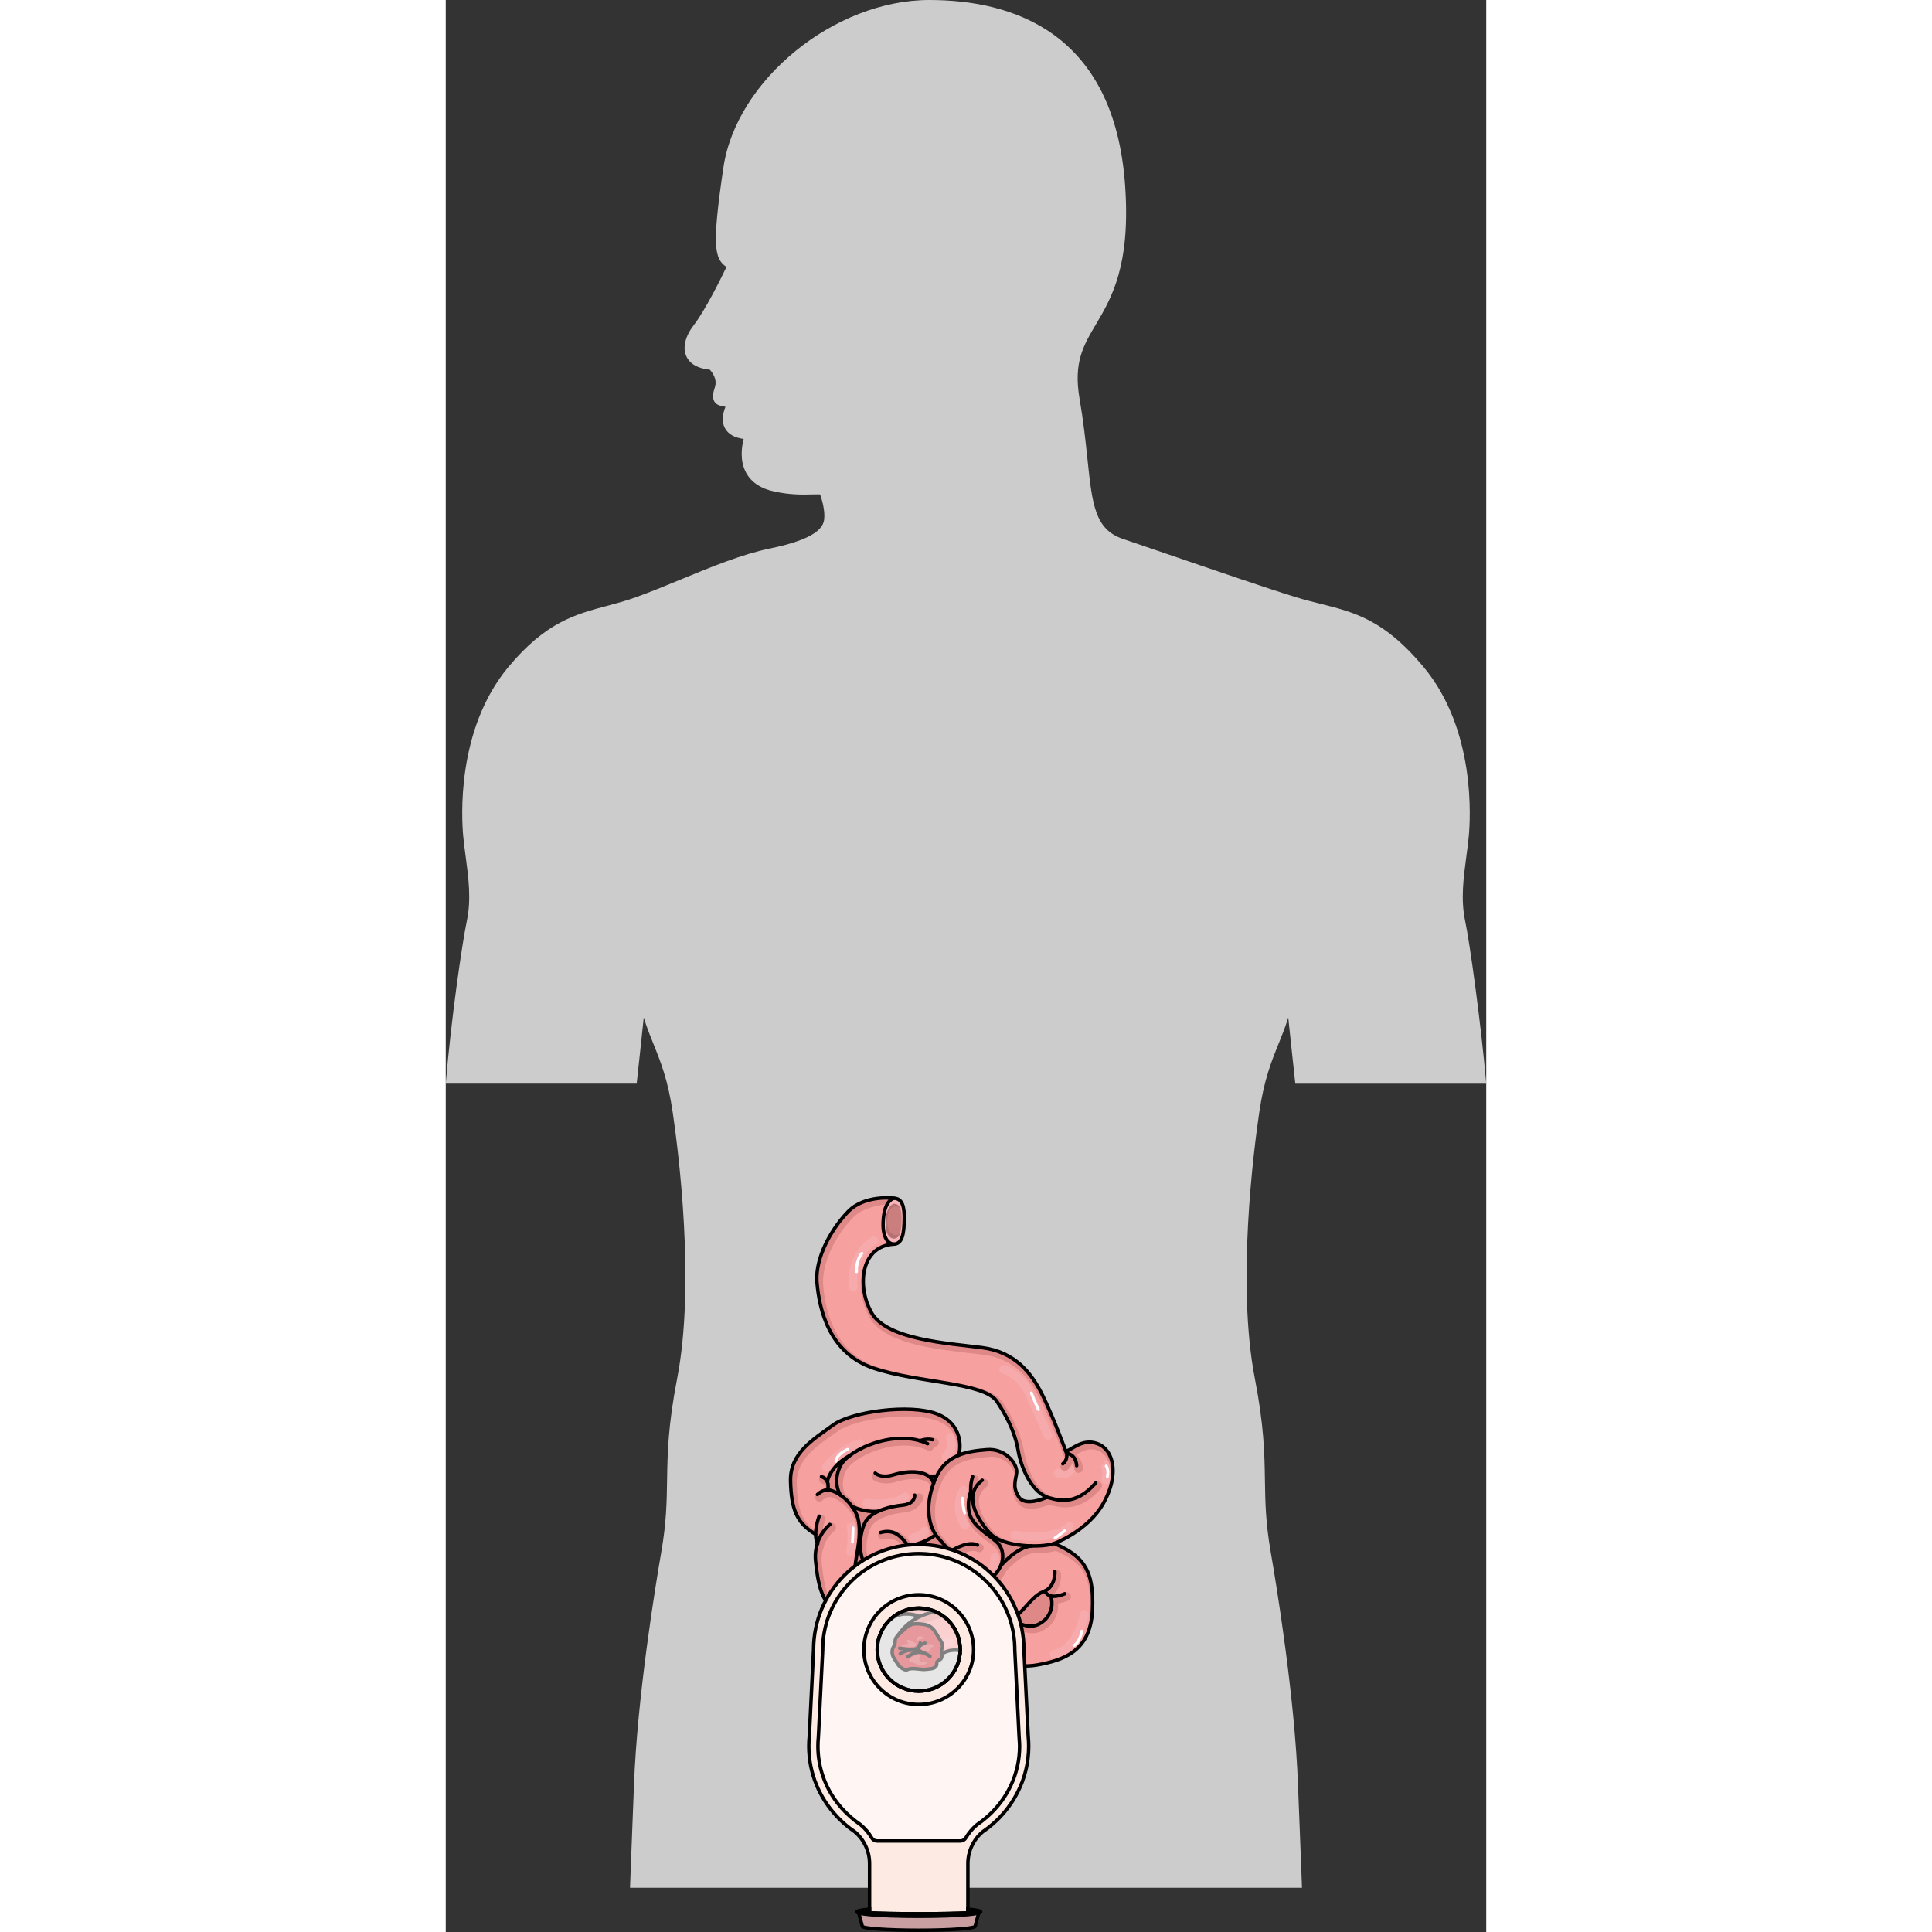 <?xml version="1.0" encoding="utf-8"?>
<!-- Created by: Science Figures, www.sciencefigures.org, Generator: Science Figures Editor -->
<svg version="1.1" id="Camada_1" xmlns="http://www.w3.org/2000/svg" xmlns:xlink="http://www.w3.org/1999/xlink" 
	 width="800px" height="800px" viewBox="0 0 300.199 557.412" enable-background="new 0 0 300.199 557.412"
	 xml:space="preserve">
<rect x="0" y="0" width="300.199" height="557.412" fill="#333333" stroke="none"/>
<g>
	<path fill="#CCCCCC" d="M245.895,515.186c-0.929-25.686-6.272-58.125-7.889-67.455c-1.474-8.5-1.565-14.375-1.662-20.596
		c-0.12-7.711-0.245-15.686-2.914-29.441c-5.284-27.271-0.357-65.654,1.278-76.768c1.378-9.365,3.463-14.543,5.479-19.551
		c0.977-2.426,1.974-4.842,2.889-7.785c0.482,4.858,1.19,11.059,2.037,19.059h55.086c-1.487-17-4.678-40.284-6.09-46.947
		c-1.307-6.159-0.473-12.445,0.334-18.496c0.254-1.905,0.517-3.89,0.701-5.798c0.482-4.979,2.121-30.743-12.975-48.915
		c-11.37-13.682-19.963-15.832-29.913-18.318c-2.248-0.562-4.572-1.145-6.992-1.885c-7.631-2.332-24.383-8.08-36.615-12.278
		c-5.661-1.942-10.474-3.595-13.218-4.51c-8.152-2.717-8.911-9.929-10.287-23.019c-0.531-5.047-1.133-10.766-2.273-17.385
		c-1.811-10.5,1.071-15.367,4.72-21.53c4.475-7.56,10.045-16.968,8.411-40.093C192.871,9.277,163.556,0,139.514,0
		c-27.361,0-55.679,23.049-59.411,48.358c-3.395,22.991-2.546,26.292,0.889,28.673c-1.463,3.048-6.052,12.386-9.434,16.778
		c-2.489,3.239-3.268,6.519-2.135,8.997c1.004,2.197,3.396,3.557,6.762,3.856c0.663,0.71,2.246,2.724,1.456,5.096
		c-0.492,1.474-0.847,2.995-0.118,4.132c0.616,0.961,1.665,1.272,3.174,1.48c-0.644,1.607-1.259,4.076-0.157,6.148
		c0.906,1.707,2.725,2.757,5.416,3.132c-0.569,2.172-1.192,6.203,0.676,9.69c1.509,2.816,4.289,4.664,8.263,5.492
		c4.664,0.971,7.946,0.894,10.583,0.829c0.923-0.022,1.751-0.043,2.534-0.017c0.496,1.404,1.475,4.596,1.168,7.194
		c-0.27,2.284-2.186,5.641-15.647,8.411c-8.115,1.672-16.953,5.32-25.5,8.85c-4.356,1.799-8.859,3.658-13.157,5.205
		c-2.911,1.049-5.706,1.794-8.41,2.515c-9.085,2.421-17.667,4.706-28.434,17.664C2.926,210.667,4.57,236.416,5.053,241.393
		c0.185,1.912,0.447,3.886,0.702,5.795c0.807,6.047,1.64,12.358,0.331,18.514C4.675,272.36,1.485,294.648,0,312.648h55.085
		c0.847-8,1.555-14.199,2.037-19.057c0.914,2.943,1.911,5.387,2.888,7.815c2.016,5.006,4.101,10.168,5.477,19.533
		c1.636,11.119,6.563,49.512,1.281,76.762c-2.668,13.758-2.793,21.73-2.913,29.441c-0.098,6.221-0.189,12.092-1.661,20.59
		c-1.615,9.315-6.959,41.705-7.891,67.455c-0.121,3.355-0.275,7.004-0.443,11.275c-0.219,5.566-0.467,12.185-0.7,18.185h193.878
		c-0.232-6-0.478-12.535-0.695-18.066C246.173,522.264,246.018,518.574,245.895,515.186z"/>
	<g>
		<g>
			<g>
				<g>
					<g>
						<g>
							<g id="XMLID_78_">
								<g>
									<path fill="#F7B5B9" d="M129.23,345.697c2.636,0.041,3.116,2.723,3.048,6.166c-0.067,3.438-0.321,7.086-3.096,7.086
										c0,0-3.439,0-2.957-7.02C126.441,348.762,127.355,346.484,129.23,345.697z"/>
									<path fill="#CA7E7E" d="M129.23,347.313c1.994,0.033,2.355,2.061,2.304,4.662c-0.05,2.6-0.243,5.357-2.339,5.357
										c0,0-2.601,0-2.24-5.307C127.12,349.631,127.813,347.908,129.23,347.313z"/>
									<path fill="#F6A0A0" d="M116.146,420.271c-5.06,2.92-5.95,6.72-6.05,7.23c0,0,0,0,0,0.01c-0.01,0.03-0.01,0.05-0.01,0.05
										c0.14,0.31,0.21,0.64,0.24,0.95c0.02,0.24,0.01,0.47-0.01,0.66c-0.02,0.3-0.07,0.53-0.1,0.65
										c-0.01,0.06-0.02,0.09-0.02,0.09c0.77,0.07,2.16,0.5,3.68,1.53c-0.02-0.02-0.05-0.07-0.11-0.16
										c-0.25-0.44-0.9-1.74-0.97-3.57c-0.01-0.27-0.01-0.55,0-0.85c0.07-1.15,0.37-2.47,1.09-3.9c0.47-0.95,1.38-1.93,2.6-2.88
										C116.366,420.141,116.256,420.211,116.146,420.271z M141.866,479.921c0.7-2.83,3.75-4.8,8.59-3.11
										c6.12,2.13,13.54,4.91,20.42,3.6c6.88-1.31,15.07-3.58,15.69-15.62v-0.09c0.08-1.56,0.09-2.98,0.03-4.28
										c-0.02-0.29-0.03-0.57-0.05-0.85c-0.61-8.03-4.18-11.18-10.99-14.18c0,0,0.04-0.01,0.11-0.04
										c1.08-0.42,9.87-3.98,14.14-11.66c1.66-2.99,2.5-5.84,2.66-8.33c0.04-0.58,0.05-1.13,0.02-1.66
										c-0.19-3.5-1.83-6.09-4.41-7.07c-4.62-1.77-7.9,2.25-9.18,2.06c-0.02,0.01-0.03,0-0.04,0c0,0-3.44-9.43-6.6-15.89
										c-3.16-6.47-7.91-12.66-17.55-13.9c-9.63-1.24-27.45-2.27-31.85-10.05c-1.39-2.45-2.21-5.28-2.37-8.01
										c-0.05-0.7-0.05-1.4-0.01-2.08c0.32-5.08,3.07-9.39,8.71-9.72c0,0-0.14,0-0.36-0.06h-0.01c-0.06-0.02-0.13-0.04-0.21-0.07
										c-0.08-0.03-0.16-0.06-0.24-0.1c-0.04-0.03-0.08-0.05-0.13-0.07c-0.13-0.07-0.26-0.16-0.39-0.28
										c-0.08-0.06-0.15-0.13-0.23-0.21c-0.24-0.23-0.47-0.54-0.67-0.94c-0.14-0.26-0.27-0.57-0.37-0.92
										c-0.06-0.17-0.11-0.36-0.15-0.56c-0.11-0.46-0.18-0.98-0.22-1.58c-0.03-0.5-0.04-1.04-0.02-1.64
										c0.02-0.19,0.03-0.39,0.04-0.59c0.13-1.86,0.49-3.41,1.15-4.53c0.04-0.08,0.09-0.15,0.14-0.22
										c0.06-0.1,0.12-0.18,0.19-0.27c0.08-0.11,0.17-0.22,0.26-0.32c0.07-0.08,0.14-0.16,0.22-0.22c0.08-0.08,0.15-0.15,0.24-0.2
										c0.07-0.07,0.15-0.13,0.24-0.18c0.01-0.01,0.02-0.01,0.03-0.02c0.17-0.11,0.34-0.2,0.53-0.28c0,0-0.04-0.01-0.13-0.02
										c-0.01,0-0.01,0-0.01,0c-1.1-0.1-8.54-0.66-12.92,3.82c-4.31,4.41-8.82,11.81-9.1,18.67c-0.01,0.41-0.01,0.82,0,1.23
										c0.01,0.25,0.03,0.5,0.05,0.74c0.63,7.37,3.36,20.33,16.43,24.65c13.06,4.32,31.81,4,35.5,9.58
										c3.68,5.59,5.39,9.92,6.12,14.24c0.73,4.29,3.42,11.26,8.21,13.31c0.03,0.02,0.07,0.04,0.1,0.05c0,0-6.2,2.9-8.12-0.03
										c-0.8-1.22-1.1-2.26-1.15-3.21c-0.01-0.26-0.01-0.51,0.01-0.76c0.07-1.04,0.36-2.02,0.49-3.1c0.01-0.1,0.02-0.21,0.02-0.33
										c0-0.05,0-0.11-0.01-0.17c-0.19-2.41-3.42-6.53-8.63-6.1c-2.71,0.22-5.57,0.53-8.15,1.6c0.01-0.03,0.02-0.06,0.03-0.09
										c0.16-0.44,0.3-1.08,0.35-1.84c0.03-0.4,0.04-0.83,0.01-1.29c-0.16-2.94-1.63-6.82-6.74-8.75
										c-7.52-2.84-24.4-0.73-29.9,3.3c-5.27,3.87-11.79,7.64-12.19,15.02c-0.02,0.31-0.03,0.63-0.02,0.95
										c0.02,0.76,0.05,1.48,0.09,2.17c0.41,6.72,2.14,10.4,7.15,13.33h0.01c0,0.34,0.02,0.68,0.06,1.01
										c0.07,0.55,0.2,1.07,0.43,1.52c0,0.01,0.01,0.02,0.01,0.03c-0.22,0.69-0.4,1.44-0.5,2.25c-0.03,0.17-0.04,0.35-0.05,0.52
										c-0.02,0.16-0.03,0.33-0.03,0.49c-0.02,0.4-0.01,0.81,0.01,1.24c0.01,0.15,0.02,0.29,0.03,0.44
										c0.01,0.15,0.02,0.3,0.04,0.45c0.8,7.06,1.72,12.8,7.75,15.51c0.03-0.05,0.05-0.07,0.05-0.07
										c2.22,1.05,9.961,3.733,12.923,1.77c0,0,3.197-3.86,9.247-1.51c0.05,0.02,0.11,0.04,0.16,0.06
										c-1.9,0.89-3.59,2.11-4.94,3.61c0.21,0.81,0.48,1.58,0.82,2.32c1.22,2.69,3.31,4.9,5.9,6.29
										c-0.06,0.32-0.09,0.67-0.11,1.03c-0.03,0.69,0.5,1.26,1.18,1.3h0.06c0.66,0,1.21-0.52,1.24-1.18c0-0.05,0.01-0.1,0.01-0.15
										c0.12,0.04,0.25,0.08,0.37,0.11c0.15,0.05,0.3,0.09,0.46,0.12 M121.526,438.501c-0.86,1.07-1.66,3.36-1.87,5.92
										c-0.02,0.2-0.03,0.4-0.04,0.6c-0.03,0.45-0.03,0.91-0.01,1.36c0.13,3.34,1.37,6.73,4.76,8.18
										c0.03,0.02,0.07,0.03,0.11,0.05c-1.5,0.59-2.44,1.21-2.79,1.65c-0.06,0.07-0.12,0.15-0.16,0.23c0,0-0.01-0.01-0.02-0.04
										c-0.05-0.11-0.22-0.44-0.54-0.8c-0.39-0.44-1-0.9-1.9-1.04c0,0-0.01,0-0.02-0.01c-0.04-0.01-0.11-0.03-0.2-0.09h-0.01
										c-0.24-0.18-0.6-0.66-0.66-1.96c-0.02-0.26-0.02-0.56,0-0.9c0-0.09,0.01-0.19,0.02-0.29c0.01-0.11,0.02-0.21,0.03-0.32
										c0-0.11,0.02-0.23,0.04-0.35c0.19-1.37,0.59-3.26,0.83-5.32c0.05-0.32,0.09-0.65,0.12-0.98c0.01-0.15,0.03-0.3,0.03-0.45
										c0.03-0.34,0.06-0.68,0.07-1.03c0.02-0.33,0.03-0.66,0.03-0.99c0.01-0.28,0-0.56-0.01-0.83c-0.01-0.25-0.03-0.5-0.05-0.75
										c-0.12-1.49-0.46-2.9-1.13-4.1c-0.31-0.56-0.64-1.08-0.97-1.54c0.01,0,0.03,0.01,0.07,0.03c0.49,0.25,3.53,1.68,7.29,1.41
										c0.07,0,0.14,0,0.21-0.01C123.476,436.731,122.336,437.511,121.526,438.501z M139.546,426.101
										c0.3-0.06,1.36-0.26,1.94,0.01c0.02,0,0.03,0,0.04,0.01c-0.11,0.21-0.21,0.44-0.3,0.67c-0.17,0.4-0.34,0.82-0.48,1.22
										h-0.01c0-0.01-0.01-0.02-0.01-0.03c-0.25-0.78-0.69-1.39-1.26-1.86C139.466,426.121,139.496,426.111,139.546,426.101z
										 M133.336,445.961c0,0,0.02,0,0.06,0c0.49-0.01,3.85-0.15,7.97-3.06c0.19,0.27,0.39,0.53,0.59,0.76
										c2.36,2.74,3.27,3.72,3.51,3.98c0.05,0.05,0.07,0.07,0.07,0.07S137.096,451.921,133.336,445.961z M160.136,451.811
										c0.02-0.06,0.05-0.12,0.07-0.17c0.31-0.78,0.46-1.55,0.48-2.28c0.01-0.27,0.01-0.53-0.01-0.78
										c-0.1-1.22-0.55-2.29-1.22-3.07c-0.59-0.69-1.46-1.37-2.42-2.1c-1.84-1.38-4.03-2.94-5.29-5.11
										c-0.65-1.1-0.89-2.33-0.93-3.49c-0.02-0.41-0.01-0.81,0.02-1.19c0.12-1.81,0.63-3.2,0.63-3.2h0.04
										c0.01,0.15,0.03,0.28,0.05,0.41c0.14,1.3,0.47,2.11,0.47,2.11h0.01c0,0.02,0,0.04,0.01,0.06c0.01,0.21,0.04,0.42,0.07,0.63
										c0.44,2.99,2.5,6.13,4.73,8.66c0.24,0.27,0.5,0.53,0.79,0.76c2.55,2.1,6.98,2.92,10.88,3.04c0.19,0.01,0.39,0.02,0.58,0.02
										v0.01C164.876,446.351,160.326,451.581,160.136,451.811z M172.666,467.611c-1.79,1.51-4.19,2.75-8.88,0
										c-0.43-0.26-0.9-0.49-1.39-0.7c0.11,0.04,0.22,0.06,0.33,0.07c2.68,0.3,5.96-6.3,9.6-7.62c0.19-0.08,0.38-0.16,0.55-0.24
										c0.35,0.8,0.95,1.22,1.64,1.4c0.19,0.5,0.3,1.03,0.35,1.55c0.02,0.27,0.02,0.55,0.01,0.82
										C174.796,464.751,173.926,466.551,172.666,467.611z"/>
								</g>
							</g>
						</g>
						<path fill="#F7AAAC" d="M117.609,372.572c-0.621,0-1.156-0.467-1.228-1.098c-1.184-10.354,6.251-14.418,6.567-14.586
							c0.605-0.316,1.353-0.088,1.678,0.518c0.316,0.603,0.088,1.351-0.516,1.672c-0.266,0.145-6.254,3.496-5.27,12.113
							c0.078,0.68-0.41,1.295-1.092,1.371C117.704,372.57,117.656,372.572,117.609,372.572z"/>
						<path fill="#F7AAAC" d="M173.758,415.369c-0.473,0-0.922-0.271-1.131-0.73c-0.021-0.055-2.51-5.578-5.23-11.703
							c-2.471-5.561-6.671-6.578-6.713-6.586c-0.666-0.156-1.084-0.82-0.931-1.484c0.153-0.666,0.813-1.088,1.483-0.934
							c0.219,0.051,5.453,1.318,8.424,7.998c2.719,6.121,5.201,11.637,5.226,11.691c0.282,0.627,0.005,1.357-0.618,1.639
							C174.101,415.334,173.928,415.369,173.758,415.369z"/>
						<path fill="#F7AAAC" d="M177.843,426.432c-0.573,0-1.12-0.1-1.587-0.254c-0.65-0.217-1-0.918-0.783-1.568
							c0.217-0.648,0.916-0.998,1.564-0.783c0.262,0.088,1.602,0.461,2.48-0.682c0.417-0.541,1.195-0.643,1.738-0.225
							c0.543,0.414,0.643,1.195,0.227,1.738C180.471,425.969,179.092,426.432,177.843,426.432z"/>
						<path fill="#F7AAAC" d="M190.41,428.168c-0.09,0-0.18-0.012-0.271-0.031c-0.668-0.146-1.088-0.81-0.94-1.477
							c0.606-2.73-0.253-3.582-0.261-3.59c0.031,0.031,0.055,0.043,0.055,0.043l1.455-2.004c0.225,0.162,2.146,1.705,1.169,6.086
							C191.488,427.775,190.977,428.168,190.41,428.168z"/>
						<path fill="#F7AAAC" d="M169.734,444.563c-1.693,0-3.609-0.131-5.786-0.445c-0.677-0.098-1.148-0.727-1.05-1.404
							c0.1-0.676,0.725-1.146,1.402-1.049c11.338,1.641,14.668-2.01,14.701-2.045c0.43-0.535,1.199-0.605,1.733-0.178
							c0.532,0.43,0.606,1.219,0.179,1.75C180.783,441.355,178.08,444.563,169.734,444.563z"/>
						<path fill="#F7AAAC" d="M149.814,441.379c-0.41,0-0.811-0.203-1.043-0.574c-3.99-6.248-0.537-11.346-0.387-11.557
							c0.391-0.563,1.16-0.699,1.723-0.307c0.561,0.391,0.699,1.156,0.313,1.719c-0.117,0.172-2.633,3.998,0.436,8.813
							c0.369,0.578,0.199,1.342-0.375,1.711C150.273,441.316,150.039,441.379,149.814,441.379z"/>
						<path fill="#F7AAAC" d="M144.308,421.563c-0.284,0-0.571-0.098-0.806-0.299c-0.52-0.443-0.58-1.227-0.134-1.748
							c1.888-2.201,1.087-4.103,1.054-4.182c-0.293-0.617-0.025-1.35,0.592-1.643c0.618-0.291,1.359-0.02,1.651,0.598
							c0.065,0.135,1.55,3.381-1.417,6.84C145.004,421.414,144.656,421.563,144.308,421.563z"/>
						<path fill="#F7AAAC" d="M124.879,435.162c-1.984,0-3.484-0.246-3.621-0.272c-0.674-0.113-1.129-0.754-1.015-1.426
							c0.115-0.674,0.757-1.131,1.429-1.016l0,0c0.066,0.014,6.789,1.105,10.021-1.527c0.528-0.432,1.308-0.354,1.742,0.18
							c0.433,0.529,0.352,1.309-0.179,1.74C130.93,434.74,127.483,435.162,124.879,435.162z"/>
						<path fill="#F7AAAC" d="M134.811,444.955c-0.593,0-1.119-0.43-1.219-1.035c-0.111-0.672,0.343-1.309,1.016-1.424
							c0.618-0.107,2.023-0.566,2.422-1.301c0.326-0.6,1.08-0.816,1.679-0.494c0.601,0.33,0.823,1.082,0.493,1.682
							c-1.082,1.986-3.869,2.504-4.185,2.555C134.948,444.951,134.881,444.955,134.811,444.955z"/>
						<path fill="#F7AAAC" d="M109.766,424.588c-0.25,0-0.504-0.076-0.725-0.236c-0.553-0.402-0.675-1.172-0.275-1.725
							c0.155-0.219,3.889-5.311,10.259-7.336c0.65-0.209,1.349,0.152,1.558,0.803c0.205,0.652-0.152,1.348-0.806,1.555
							c-5.571,1.773-8.974,6.381-9.005,6.43C110.528,424.412,110.15,424.588,109.766,424.588z"/>
						<path fill="#F7AAAC" d="M116.787,448.943c-0.063,0-0.127-0.002-0.193-0.012c-0.672-0.105-1.137-0.74-1.031-1.414
							c0.859-5.527-0.014-7.496-0.021-7.516l0.014,0.033l2.188-1.168c0.131,0.25,1.266,2.615,0.267,9.029
							C117.914,448.51,117.387,448.943,116.787,448.943z"/>
						<path fill="#F7AAAC" d="M155.317,456.789c-0.438,0-0.866-0.234-1.09-0.648c-0.325-0.605-0.101-1.353,0.503-1.68
							c2.763-1.486,2.402-4.809,2.384-4.949c-0.079-0.678,0.404-1.295,1.079-1.381c0.676-0.082,1.293,0.395,1.379,1.068
							c0.027,0.209,0.611,5.141-3.67,7.445C155.717,456.744,155.517,456.789,155.317,456.789z"/>
						<path fill="#F7AAAC" d="M175.545,478.533c-0.568,0-1.084-0.398-1.211-0.979c-0.143-0.668,0.281-1.326,0.951-1.471
							c6.123-1.32,7.695-10.459,7.708-10.551c0.112-0.674,0.751-1.131,1.423-1.022c0.676,0.113,1.133,0.748,1.023,1.422
							c-0.02,0.113-0.457,2.721-1.811,5.549c-1.857,3.893-4.563,6.318-7.822,7.022C175.719,478.525,175.633,478.533,175.545,478.533
							z"/>
						<path fill="#F7AAAC" d="M146.646,473.821c0.02,0.68-0.52,1.25-1.2,1.27c-0.43,0.02-4.14,0.28-4.43,4.59
							c0,0.05-0.01,0.1-0.01,0.15c-0.03,0.66-0.58,1.18-1.24,1.18h-0.06c-0.68-0.04-1.21-0.61-1.18-1.3
							c0.02-0.36,0.05-0.71,0.11-1.03c0.89-5.84,6.68-6.06,6.74-6.07h0.03C146.076,472.611,146.636,473.151,146.646,473.821z"/>
						<path fill="#F7AAAC" d="M137.426,465.598c-0.234,0-0.473-0.066-0.686-0.207c-1.62-1.082-3.781-0.773-3.803-0.773
							c-0.674,0.102-1.307-0.361-1.41-1.033c-0.104-0.676,0.355-1.303,1.027-1.41c0.13-0.022,3.122-0.471,5.561,1.154
							c0.568,0.379,0.723,1.147,0.343,1.719C138.221,465.404,137.826,465.598,137.426,465.598z"/>
						<path fill="#DE8988" d="M188.886,427.711c-0.51-0.45-1.3-0.39-1.75,0.13c-5.13,5.94-9.51,4.69-12.14,3.94
							c-0.19-0.06-0.38-0.11-0.56-0.16c-4.25-1.81-6.81-8.39-7.5-12.4c-0.82-4.8-2.76-9.34-6.31-14.71
							c-2.51-3.8-10.27-5.05-19.26-6.49c-5.78-0.93-11.75-1.89-16.88-3.59c-11.54-3.82-14.85-14.93-15.59-23.58
							c-0.41-4.76,2.14-12.96,8.71-19.67c2.48-2.54,7-3.49,9.71-3.68c0.02-0.01,0.04-0.01,0.06-0.01c0.04-0.08,0.09-0.15,0.14-0.22
							c0.06-0.09,0.12-0.18,0.19-0.27c0.08-0.11,0.17-0.22,0.26-0.32c0.07-0.07,0.15-0.15,0.22-0.22c0.08-0.07,0.16-0.14,0.24-0.2
							c0.08-0.07,0.16-0.12,0.24-0.18c0.01-0.01,0.02-0.01,0.03-0.02c0.17-0.11,0.34-0.2,0.53-0.28c0,0-0.04-0.01-0.13-0.02
							c-0.01,0-0.01,0-0.01,0c-1.1-0.1-8.54-0.66-12.92,3.82c-4.31,4.41-8.82,11.81-9.1,18.67c-0.01,0.41-0.01,0.82,0,1.23
							c0.01,0.25,0.03,0.5,0.05,0.74c0.63,7.37,3.36,20.33,16.43,24.65c13.06,4.32,31.81,4,35.5,9.58
							c3.68,5.59,5.39,9.92,6.12,14.24c0.73,4.29,3.42,11.26,8.21,13.31c0.03,0.02,0.07,0.04,0.1,0.05c0,0-6.2,2.9-8.12-0.03
							c-0.8-1.22-1.1-2.26-1.15-3.21c-0.01-0.26-0.01-0.51,0.01-0.76c0.07-1.04,0.36-2.02,0.49-3.1c0.01-0.07,0.01-0.14,0.01-0.21
							c0.01-0.03,0.01-0.07,0.01-0.12c0-0.05,0-0.11-0.01-0.17c0-0.07-0.01-0.14-0.02-0.22c-0.36-2.43-3.55-6.3-8.61-5.88
							c-2.71,0.22-5.57,0.53-8.15,1.6c0.01-0.03,0.02-0.06,0.03-0.09c0.16-0.44,0.3-1.08,0.35-1.84c0.03-0.4,0.04-0.83,0.01-1.29
							c-0.16-2.94-1.63-6.82-6.74-8.75c-7.52-2.84-24.4-0.73-29.9,3.3c-5.27,3.87-11.79,7.64-12.19,15.02
							c-0.02,0.31-0.03,0.63-0.02,0.95c0.02,0.76,0.05,1.48,0.09,2.17c0.41,6.72,2.14,10.4,7.15,13.33h0.01
							c0,0.34,0.02,0.68,0.06,1.01c0.07,0.55,0.2,1.07,0.43,1.52c0,0.01,0.01,0.02,0.01,0.03c-0.22,0.69-0.4,1.44-0.5,2.25
							c-0.03,0.17-0.04,0.35-0.05,0.52c-0.02,0.16-0.03,0.33-0.03,0.49c-0.02,0.4-0.01,0.81,0.01,1.24
							c0.01,0.15,0.02,0.29,0.03,0.44c0.01,0.15,0.02,0.3,0.04,0.45c0.04,0.38,0.09,0.79,0.15,1.22c0.01,0.06,0.02,0.13,0.02,0.19
							c0.8,6.37,2.06,11.38,7.63,14.03c2.22,1.05,9.961,3.733,12.923,1.77c0,0,1.307-1.58,3.817-2.09c0.31-0.07,0.65-0.12,1.01-0.15
							c0.01-0.01,0.02-0.01,0.03,0c0.15-0.01,0.31-0.02,0.47-0.02c0.32-0.01,0.65,0,1,0.03c0.3,0.02,0.6,0.07,0.92,0.13
							c0.31,0.06,0.63,0.14,0.97,0.24c0.17,0.04,0.34,0.1,0.51,0.16c0.17,0.06,0.34,0.12,0.52,0.19c0.05,0.02,0.11,0.04,0.16,0.06
							c-1.9,0.89-3.59,2.11-4.94,3.61c0.21,0.81,0.48,1.58,0.82,2.32c1.31-1.69,3.05-3.07,5.09-4.03c0.06-0.03,0.12-0.05,0.18-0.08
							c1.92-0.88,4.1-1.4,6.42-1.48c6.03-0.2,14.59-0.14,19.29,2.61c5.31,3.13,8.3,1.58,10.3-0.12c1.87-1.58,2.85-4.24,2.61-6.7
							c1.51-0.14,2.83-0.73,3.04-0.83c0.61-0.29,0.88-1.02,0.59-1.64c-0.29-0.62-1.03-0.89-1.65-0.6c-0.53,0.25-2.23,0.85-3.29,0.53
							c0.87-0.79,1.5-1.82,1.87-3.09c0.43-1.48,0.34-2.75,0.33-2.89c-0.06-0.68-0.66-1.19-1.34-1.13c-0.68,0.06-1.19,0.66-1.13,1.34
							c0,0.04,0.27,3.6-2.6,4.65c-2.01,0.73-3.74,2.65-5.41,4.49c-1.18,1.31-2.96,3.28-3.68,3.05c-5.23-2.26-12.8-2.35-19.01-2.14
							c-2.51,0.08-4.87,0.61-6.99,1.52c-4.72-1.7-9.133,0.379-10.633,1.52c-2.345,0.919-6.837-0.08-11.777-1.85
							c-4.76-2.46-5.65-7.27-6.44-14.22c-0.18-1.59-0.05-2.99,0.26-4.2c0.27-0.28,0.39-0.67,0.33-1.06c0.83-2.23,2.22-3.69,3-4.37
							c0.11-0.1,0.21-0.18,0.31-0.33c0.38-0.57,0.23-1.34-0.35-1.72c-0.5-0.33-1.15-0.25-1.56,0.16l-0.03,0.02
							c-0.48,0.42-1.14,1.07-1.81,1.95c0.2-1.26,0.56-2.44,0.79-3.06c0.24-0.64-0.08-1.35-0.72-1.59c-0.64-0.24-1.35,0.08-1.6,0.72
							c-0.11,0.29-0.63,1.73-0.91,3.49c-3.54-2.67-4.79-6.22-4.95-13.26c-0.15-6.58,4.97-10.22,9.92-13.75
							c0.6-0.43,1.2-0.86,1.78-1.28c2.42-1.78,7.63-3.31,13.61-4c6.16-0.72,11.82-0.39,15.13,0.86c2.52,0.95,4.28,2.5,5.22,4.61
							c0.89,2.01,0.84,4.11,0.55,5.28c-0.72,0.34-1.43,0.74-2.11,1.21c0,0,0,0.01-0.01,0.01c-0.21,0.16-0.43,0.32-0.64,0.49
							c-1.25,1.01-2.38,2.3-3.32,3.99c-0.39-0.01-0.77,0.02-1.09,0.07c-2.67-1.76-7.05-1.61-10.87-0.41
							c-2.86,0.89-4.48-0.06-4.58-0.12c-0.56-0.37-1.32-0.22-1.7,0.35c-0.38,0.57-0.23,1.34,0.34,1.72c0.11,0.07,2.6,1.68,6.67,0.41
							c3.19-0.99,8.51-1.46,9.81,1.29c-1.85,5.38-1.74,10.7,0.27,14.48c-2.63,1.63-4.82,2.05-5.78,2.16
							c-1.8-2.28-4.29-4.97-8.87-3.61c-0.66,0.19-1.03,0.88-0.84,1.54c0.2,0.65,0.89,1.02,1.54,0.83c3.09-0.91,4.55,0.62,6.59,3.26
							c3.47,5.37,10.5,3.73,13.75,2.11c0.02-0.01,0.03-0.02,0.04-0.03c0.01,0,0.03,0,0.03-0.01c1.28-0.75,4.67-2.73,6.74-1.79
							c0.62,0.28,1.35,0,1.63-0.62c0.29-0.62,0.01-1.35-0.61-1.64c-2.78-1.26-6.15,0.31-8.14,1.42c-0.53-0.58-1.42-1.59-2.88-3.29
							c-0.16-0.18-0.31-0.37-0.45-0.56c-0.02-0.04-0.04-0.08-0.06-0.11c-0.03-0.03-0.05-0.06-0.07-0.09
							c-2.63-3.91-1.93-10.14,0.05-14.82c1.39-3.29,3.46-5.1,5.98-6.16c0.06-0.02,0.1-0.04,0.15-0.06c2.27-0.92,4.89-1.24,7.69-1.47
							c2.99-0.25,4.9,1.24,5.77,2.14c1.09,1.14,1.6,2.44,1.52,3.08c-0.05,0.43-0.13,0.85-0.22,1.29c-0.35,1.81-0.74,3.85,1.06,6.6
							c2.18,3.33,7.59,1.37,9.25,0.67c0.07,0.02,0.13,0.04,0.2,0.06c1.08,0.31,2.61,0.75,4.44,0.75c2.87,0,6.49-1.09,10.26-5.45
							C189.466,428.941,189.406,428.161,188.886,427.711z M192.486,423.701c-0.01-0.22-0.03-0.44-0.05-0.65
							c-0.02-0.21-0.05-0.42-0.09-0.62c-0.47-2.85-2.01-4.94-4.27-5.8c-4.62-1.77-7.9,2.25-9.18,2.06c-0.02,0.01-0.03,0-0.04,0
							c0,0-3.44-9.43-6.6-15.89c-3.16-6.47-7.91-12.66-17.55-13.9c-9.63-1.24-27.45-2.27-31.85-10.05
							c-1.39-2.45-2.21-5.28-2.37-8.01c-0.05-0.7-0.05-1.4-0.01-2.08c0.32-5.08,3.07-9.39,8.71-9.72c0,0-0.14,0-0.36-0.06h-0.01
							c-0.06-0.02-0.13-0.04-0.21-0.07c-0.07-0.03-0.15-0.06-0.24-0.1c-0.04-0.03-0.08-0.05-0.13-0.07
							c-0.12-0.08-0.26-0.17-0.39-0.28c-0.08-0.06-0.15-0.13-0.23-0.21c-0.23-0.24-0.46-0.54-0.67-0.94
							c-0.14-0.26-0.26-0.57-0.37-0.92c-0.05-0.17-0.11-0.36-0.15-0.56c0.12,1.2,0.41,2.19,0.94,3c-2.29,0.78-4.8,2.6-6.02,4.85
							c-2.46,4.51-2.06,11.15,0.98,16.52c4.18,7.38,18.5,9.02,28.97,10.21c1.36,0.16,2.65,0.3,3.8,0.45
							c9.58,1.23,13.9,7.71,16.59,13.22c3.11,6.33,6.53,15.68,6.56,15.77c0.02,0.06,0.04,0.11,0.07,0.15v0.01
							c0.32,0.6,0.3,1.54-0.49,2.16c-0.54,0.41-0.64,1.19-0.22,1.73c0.01,0.02,0.02,0.03,0.04,0.04c0.24,0.29,0.59,0.44,0.94,0.44
							c0.26,0,0.53-0.08,0.76-0.26c0.52-0.4,0.92-0.91,1.19-1.46c0.1-0.19,0.18-0.39,0.25-0.59c0.15,0.2,0.29,0.46,0.4,0.8
							c0.07,0.25,0.13,0.55,0.15,0.9c0.02,0.26,0.11,0.5,0.27,0.69c0.22,0.29,0.58,0.47,0.97,0.47h0.07
							c0.69-0.04,1.21-0.63,1.17-1.31c-0.13-1.97-0.98-3.2-1.93-3.91c1.57-0.93,3.71-2.18,6.3-1.19c1.43,0.55,2.5,1.71,3.1,3.36
							c0.08,0.21,0.16,0.48,0.24,0.79c0.22,0.88,0.39,2.16,0.23,3.79c-0.01,0.04-0.01,0.08-0.01,0.11
							c-0.21,1.94-0.88,4.38-2.48,7.26c-4.25,7.67-13.49,11.1-13.58,11.13c0,0-0.01,0-0.02,0.01h-0.01
							c-1.1,0.44-4.43,0.88-8.41,0.52c-4.24-0.4-7.41-1.56-8.92-3.28c-1.83-2.07-4.83-6.07-4.49-9.57c0.14-1.48,0.88-2.72,2.25-3.77
							c0.54-0.41,0.64-1.19,0.22-1.73c-0.41-0.55-1.19-0.65-1.73-0.23c-0.36,0.27-0.69,0.56-0.99,0.86c0.05-0.17,0.1-0.34,0.16-0.52
							c0.22-0.65-0.13-1.35-0.78-1.57c-0.65-0.21-1.35,0.14-1.57,0.79c-0.55,1.64-0.67,3.18-0.6,4.44c-0.3,0.92-1.58,5.33,0.43,8.75
							c1.32,2.25,3.42,3.83,5.27,5.22c1.03,0.78,2,1.5,2.57,2.17c0.81,0.94,1.36,2.82,0.52,4.91c-0.04,0.07-0.07,0.15-0.09,0.23
							c-0.11,0.24-0.23,0.49-0.38,0.73c-0.35,0.58-0.81,1.16-1.41,1.74l-0.52,0.5c-0.63,0.61-1.2,1.15-1.71,1.61
							c-2.36,2.1-3.63,2.6-5.36,1.4c-0.57-0.38-1.12-0.81-1.7-1.26c-2.77-2.16-5.91-4.6-12.6-4.6c-0.08,0-0.16,0.01-0.25,0.01
							c-4.52,0.04-8.05,0.78-10.5,1.68c-1.67-0.84-2.79-2.34-3.33-4.47c-0.93-3.68,0.15-8.09,1.3-9.5c1.54-1.89,4.91-3.21,9.52-3.73
							c4.2-0.46,5.14-3.76,5.17-3.9c0.18-0.65-0.21-1.34-0.87-1.52s-1.33,0.2-1.51,0.86c-0.01,0.02-0.05,0.15-0.14,0.33
							c-0.29,0.53-1.06,1.57-2.93,1.77c-0.27,0.03-0.55,0.07-0.84,0.11c-1.59,0.21-3.35,0.57-5.01,1.16c-0.01-0.01-0.02,0-0.02,0
							c-0.47,0.16-0.93,0.33-1.37,0.53c-3.1,0.23-5.71-0.83-6.49-1.19c-1.02-1.36-2.13-2.39-3.21-3.15
							c-0.34-0.62-1.63-3.41,0.21-7.05c0.4-0.78,1.16-1.61,2.2-2.42c0.04-0.03,0.08-0.06,0.12-0.09c1.77-1.35,4.28-2.62,7.02-3.49
							c5.26-1.66,10.42-1.58,14.14,0.23c0.62,0.3,1.36,0.04,1.66-0.58c0.08-0.15,0.12-0.32,0.12-0.49c0.66,0.11,1.29-0.31,1.42-0.97
							c0.14-0.67-0.29-1.32-0.96-1.46c-1.72-0.36-3.24,0-3.96,0.23c-2.97-0.79-7.4-1.14-13.17,0.68c-1.46,0.46-2.85,1.02-4.12,1.65
							c-0.08,0.04-0.16,0.08-0.24,0.11c-1.3,0.66-2.47,1.39-3.46,2.16c-3.63,2.02-5.37,4.5-6.2,6.22c-0.23-0.13-0.48-0.25-0.77-0.35
							c-0.65-0.21-1.35,0.14-1.57,0.79c-0.21,0.64,0.14,1.35,0.78,1.56c0.91,0.3,1.11,0.98,1.11,1.54
							c-0.74,0.19-1.76,0.62-2.74,1.55c-0.5,0.48-0.51,1.26-0.04,1.75c0.47,0.5,1.25,0.52,1.75,0.04c0.93-0.88,1.86-1.01,2.07-1.03
							c1.12,0.15,4.55,1.44,6.92,5.7c1.76,3.15,0.87,8.29,0.29,11.7c-0.21,1.22-0.39,2.26-0.43,3.05c-0.04,0.9,0.02,1.6,0.15,2.16
							c-1.29,0.66-2.1,1.88-2.23,2.08c-0.36,0.57-0.19,1.33,0.38,1.7c0.57,0.37,1.34,0.2,1.71-0.37c0.31-0.48,1.19-1.44,1.92-1.33
							h0.02c0.62,0.1,1.03,0.47,1.26,0.77c-0.12,0.38-0.18,0.78-0.24,1.17c-0.16,0.98-0.29,1.82-1.16,2.57
							c-0.52,0.45-0.58,1.23-0.13,1.75c0.24,0.28,0.59,0.43,0.93,0.43c0.29,0,0.58-0.1,0.81-0.3c1.56-1.34,1.81-2.91,1.99-4.06
							c0.08-0.47,0.16-0.95,0.3-1.12c0.22-0.28,0.95-0.75,2.17-1.25c0.07-0.02,0.14-0.05,0.21-0.08c2.07-0.8,5.43-1.62,10.01-1.66
							c6-0.05,8.7,2.05,11.31,4.07c0.58,0.46,1.19,0.93,1.81,1.36c3.97,2.72,7-0.19,10.2-3.28l0.51-0.49
							c1.07-1.03,1.83-2.13,2.32-3.23c1.3-1.48,4.87-4.86,7.84-5.11h0.5c2.47,0,4.65-0.27,5.96-0.66
							c7.41,3.34,10.43,6.71,9.84,18.01c-0.56,10.89-7.56,13.12-14.68,14.47c-6.24,1.19-12.99-1.18-18.95-3.26l-0.83-0.29
							c-4.31-1.5-6.89-0.27-8.12,0.71c1.62-1.09,4.13-1.43,7.16-0.37c6.12,2.13,13.54,4.91,20.42,3.6
							c6.88-1.31,15.07-3.58,15.69-15.62c0.08-1.56,0.09-2.98,0.03-4.28c-0.01-0.29-0.03-0.57-0.05-0.85
							c-0.61-8.03-4.18-11.18-10.99-14.18c0,0,0.04-0.01,0.11-0.04c1.08-0.42,9.87-3.98,14.14-11.66c1.66-2.99,2.5-5.84,2.66-8.33
							C192.506,424.781,192.516,424.231,192.486,423.701z M116.146,420.271c-5.06,2.92-5.95,6.72-6.05,7.23c0,0,0,0,0,0.01
							c-0.01,0.03-0.01,0.05-0.01,0.05c0.14,0.31,0.21,0.64,0.24,0.95c0.02,0.24,0.01,0.47-0.01,0.66c-0.02,0.3-0.07,0.53-0.1,0.65
							c-0.01,0.06-0.02,0.09-0.02,0.09c0.77,0.07,2.16,0.5,3.68,1.53c-0.02-0.02-0.05-0.07-0.11-0.16c-0.25-0.44-0.9-1.74-0.97-3.57
							c-0.01-0.27-0.01-0.55,0-0.85c0.07-1.15,0.37-2.47,1.09-3.9c0.47-0.95,1.38-1.93,2.6-2.88
							C116.366,420.141,116.256,420.211,116.146,420.271z M119.606,446.381c-0.02-0.45-0.02-0.91,0.01-1.36
							c0.01-0.24,0.03-0.48,0.05-0.72c0.03-0.27,0.06-0.54,0.09-0.8l0.01-0.05c0.31-2.15,1.01-4.02,1.76-4.95
							c0.81-0.99,1.95-1.77,3.23-2.37c-0.07,0.01-0.14,0.01-0.21,0.01c-3.76,0.27-6.8-1.16-7.29-1.41
							c-0.04-0.02-0.06-0.03-0.07-0.03c0.33,0.46,0.66,0.98,0.97,1.54c0.67,1.2,1.01,2.61,1.13,4.1c0.03,0.24,0.04,0.49,0.05,0.75
							c0.01,0.27,0.02,0.55,0.01,0.83c0,0.33-0.01,0.66-0.03,0.99c-0.01,0.35-0.04,0.69-0.07,1.03c0,0.15-0.02,0.3-0.03,0.45
							c-0.03,0.33-0.07,0.66-0.12,0.98c-0.24,2.06-0.64,3.95-0.83,5.32c-0.02,0.12-0.04,0.24-0.04,0.35
							c-0.01,0.11-0.02,0.21-0.03,0.32c-0.01,0.1-0.02,0.2-0.02,0.29c-0.02,0.34-0.02,0.64,0,0.9c0.06,1.3,0.42,1.78,0.66,1.96h0.01
							c0.09,0.06,0.16,0.08,0.2,0.09c0.01,0.01,0.02,0.01,0.02,0.01c0.9,0.14,1.51,0.6,1.9,1.04c0.32,0.36,0.49,0.69,0.54,0.8
							c0.01,0.03,0.02,0.04,0.02,0.04c0.04-0.08,0.1-0.16,0.16-0.23c0.35-0.44,1.29-1.06,2.79-1.65c-0.04-0.02-0.08-0.03-0.11-0.05
							C120.976,453.111,119.736,449.721,119.606,446.381z M168.516,446.091c-3.9-0.12-8.33-0.94-10.88-3.04
							c-0.29-0.23-0.55-0.49-0.79-0.76c-2.23-2.53-4.29-5.67-4.73-8.66c-0.04-0.21-0.06-0.42-0.07-0.63
							c-0.01-0.02-0.01-0.04-0.01-0.06h-0.01c0,0-0.33-0.81-0.47-2.11c-0.02-0.13-0.04-0.26-0.05-0.41h-0.04c0,0-0.51,1.39-0.63,3.2
							c-0.03,0.38-0.04,0.78-0.02,1.19c0.04,1.16,0.28,2.39,0.93,3.49c1.26,2.17,3.45,3.73,5.29,5.11c0.96,0.73,1.83,1.41,2.42,2.1
							c0.67,0.78,1.12,1.85,1.22,3.07c0.02,0.25,0.02,0.51,0.01,0.78c-0.02,0.73-0.17,1.5-0.48,2.28c-0.02,0.05-0.05,0.11-0.07,0.17
							c0.19-0.23,4.74-5.46,8.96-5.69v-0.01C168.906,446.111,168.706,446.101,168.516,446.091z M174.866,462.071
							c-0.05-0.52-0.16-1.05-0.35-1.55c-0.69-0.18-1.29-0.6-1.64-1.4c-0.17,0.08-0.36,0.16-0.55,0.24c-3.64,1.32-6.92,7.92-9.6,7.62
							c-0.11-0.01-0.22-0.03-0.33-0.07c0.49,0.21,0.96,0.44,1.39,0.7c4.69,2.75,7.09,1.51,8.88,0c1.26-1.06,2.13-2.86,2.21-4.72
							C174.886,462.621,174.886,462.341,174.866,462.071z M145.466,447.641c-0.24-0.26-1.15-1.24-3.51-3.98
							c-0.2-0.23-0.4-0.49-0.59-0.76c-4.12,2.91-7.48,3.05-7.97,3.06c-0.04,0-0.06,0-0.06,0c3.76,5.96,12.2,1.75,12.2,1.75
							S145.516,447.691,145.466,447.641z M141.486,426.111c-0.58-0.27-1.64-0.07-1.94-0.01c-0.05,0.01-0.08,0.02-0.08,0.02
							c0.57,0.47,1.01,1.08,1.26,1.86c0,0.01,0.01,0.02,0.01,0.03h0.01c0.14-0.4,0.31-0.82,0.48-1.22c0.09-0.23,0.19-0.46,0.3-0.67
							C141.516,426.111,141.506,426.111,141.486,426.111z"/>
						<path fill="#B67172" d="M129.195,357.332c0.946,0,1.506-0.564,1.838-1.42c-0.826,0.699-1.646,0.531-2.625-0.309
							c-1.167-0.996-1.453-4.416-0.256-6.496c0.874-1.518,2.23-1.018,2.9-0.637c-0.346-0.711-0.912-1.145-1.822-1.158
							c-1.418,0.596-2.11,2.318-2.275,4.713C126.594,357.332,129.195,357.332,129.195,357.332z"/>
						<g>
							<path fill="none" stroke="#000000" stroke-linecap="round" stroke-linejoin="round" stroke-miterlimit="10" d="
								M147.939,419.863c0.805-2.063,1.173-9.127-6.35-11.973c-7.523-2.842-24.404-0.73-29.908,3.305
								c-5.502,4.037-12.386,7.98-12.201,16.055c0.184,8.074,1.736,12.201,7.24,15.412"/>
							<path fill="none" stroke="#000000" stroke-linecap="round" stroke-linejoin="round" stroke-miterlimit="10" d="
								M107.738,437.434c0,0-1.982,5.229-0.414,7.988"/>
							<path fill="none" stroke="#000000" stroke-linecap="round" stroke-linejoin="round" stroke-miterlimit="10" d="
								M141.366,442.811c-2.22-3.25-2.87-8.71-0.64-14.83c0-0.02,0.01-0.03,0.02-0.05v-0.01c0.15-0.4,0.31-0.81,0.48-1.22
								c0.09-0.2,0.17-0.4,0.26-0.59c0.02-0.03,0.03-0.06,0.04-0.08c1.57-3.28,3.86-5.11,6.44-6.17c2.57-1.07,5.42-1.38,8.12-1.6
								c5.12-0.42,8.33,3.54,8.61,5.97c0.01,0.08,0.02,0.15,0.02,0.22c0.01,0.06,0.01,0.12,0.01,0.17s0,0.09-0.01,0.12
								c0,0.04-0.01,0.08-0.01,0.12c-0.13,1.11-0.44,2.12-0.49,3.19c-0.02,0.25-0.02,0.5-0.01,0.76c0.07,0.93,0.37,1.94,1.14,3.12
								c1.79,2.71,7.24,0.43,8.03,0.07c0.07-0.02,0.1-0.04,0.1-0.04c-4.85-2-7.57-9.04-8.31-13.36c-0.74-4.32-2.44-8.65-6.12-14.23
								c-3.69-5.59-22.44-5.27-35.5-9.59c-13.07-4.32-15.8-17.27-16.43-24.65c-0.02-0.22-0.03-0.43-0.05-0.65
								c-0.01-0.41-0.01-0.82,0-1.23c0.24-6.89,4.77-14.33,9.1-18.76c4.74-4.85,13.06-3.79,13.06-3.79
								c-0.04,0.02-0.09,0.04-0.13,0.06c-0.01,0-0.01,0-0.01,0c-0.56,0.26-1.03,0.66-1.41,1.18c-0.12,0.16-0.24,0.34-0.34,0.53
								c-0.01,0.01-0.01,0.02-0.02,0.03c-0.22,0.39-0.4,0.83-0.55,1.31c-0.05,0.14-0.09,0.28-0.12,0.43
								c-0.05,0.16-0.09,0.32-0.12,0.49c-0.11,0.48-0.19,0.99-0.24,1.54c-0.03,0.21-0.04,0.44-0.06,0.66c0,0.03,0,0.06,0,0.09
								c-0.02,0.2-0.03,0.39-0.04,0.58c0,0,0,0,0,0.01c-0.02,0.6-0.01,1.14,0.02,1.64c0.01,0.15,0.02,0.3,0.04,0.44
								c0.12,1.05,0.36,1.84,0.65,2.44c0.06,0.13,0.13,0.25,0.2,0.36c0.07,0.13,0.15,0.24,0.22,0.34c0.08,0.1,0.15,0.18,0.22,0.26
								c0.1,0.1,0.19,0.19,0.29,0.27c0.05,0.04,0.09,0.08,0.14,0.11c0.13,0.1,0.25,0.17,0.37,0.23c0.01,0.01,0.02,0.01,0.03,0.02
								c0.06,0.03,0.12,0.05,0.18,0.08c0.37,0.15,0.64,0.15,0.64,0.15c-0.12,0.01-0.24,0.02-0.36,0.03h-0.01
								c-5.43,0.49-8.06,4.77-8.34,9.78c-0.04,0.68-0.04,1.38,0.01,2.08c0.18,2.71,1,5.5,2.37,7.92c4.4,7.78,22.22,8.81,31.85,10.05
								c9.64,1.24,14.38,7.43,17.55,13.9c3.16,6.46,6.6,15.89,6.6,15.89c1.25,0.28,4.55-3.85,9.22-2.06
								c2.28,0.87,3.82,2.99,4.27,5.89c0.04,0.2,0.07,0.41,0.09,0.62c0.02,0.21,0.04,0.43,0.05,0.65c0.03,0.53,0.02,1.08-0.02,1.66
								c-0.18,2.47-1.02,5.28-2.67,8.24c-4.54,8.19-14.24,11.7-14.24,11.7c0.04,0.02,0.07,0.03,0.11,0.05
								c6.76,3,10.3,6.16,10.88,14.22c0.02,0.28,0.04,0.56,0.05,0.85c0.06,1.3,0.05,2.72-0.03,4.28
								c-0.62,12.04-8.81,14.31-15.69,15.62s-14.3-1.47-20.42-3.6c-3.03-1.06-5.54-0.72-7.16,0.37c-0.01,0.01-0.02,0.01-0.02,0.02
								c-0.98,0.66-1.64,1.6-1.89,2.68"/>
							<path fill="none" stroke="#000000" stroke-linecap="round" stroke-linejoin="round" stroke-miterlimit="10" d="
								M145.536,447.611c0,0-0.73-0.73-3.58-4.03c-0.21-0.24-0.4-0.5-0.59-0.77c-4.45,3.15-8.03,3.06-8.03,3.06
								c0.02,0.03,0.04,0.06,0.06,0.09c3.59,5.52,11.26,2.07,12.07,1.68C145.516,447.621,145.536,447.611,145.536,447.611"/>
							<path fill="none" stroke="#000000" stroke-linecap="round" stroke-linejoin="round" stroke-miterlimit="10" d="
								M110.826,439.831c-0.05,0.08-2.46,1.88-3.6,5.4c-0.01,0.02-0.01,0.03-0.01,0.05c-0.23,0.69-0.4,1.45-0.49,2.28
								c-0.03,0.17-0.04,0.35-0.05,0.52c-0.02,0.16-0.03,0.33-0.03,0.49c-0.02,0.4-0.01,0.81,0.01,1.24
								c0.01,0.15,0.02,0.29,0.03,0.44c0.02,0.12,0.03,0.24,0.04,0.36c0.05,0.44,0.1,0.88,0.15,1.31c0.01,0.06,0.02,0.13,0.02,0.19
								c0.8,6.37,2.06,11.38,7.63,14.03c2.22,1.05,9.258,3.551,12.44,1.97c1.462-0.727,1.79-1.78,4.3-2.29
								c0.32-0.08,0.65-0.13,1.01-0.15c0.01-0.01,0.02-0.01,0.03,0c0.15-0.02,0.31-0.03,0.47-0.02c0.32-0.01,0.65,0,1,0.03
								c0.3,0.03,0.6,0.07,0.92,0.13c0.31,0.06,0.63,0.14,0.97,0.24c0.17,0.05,0.34,0.1,0.51,0.16s0.34,0.12,0.52,0.19"/>
							<path fill="none" stroke="#000000" stroke-linecap="round" stroke-linejoin="round" stroke-miterlimit="10" d="
								M129.23,345.699c2.635,0.039,3.115,2.721,3.045,6.164c-0.066,3.438-0.32,7.086-3.095,7.086"/>
							<path fill="none" stroke="#000000" stroke-linecap="round" stroke-linejoin="round" stroke-miterlimit="10" d="
								M173.471,431.965c2.568,0.674,7.936,2.945,14.058-4.141"/>
							<path fill="none" stroke="#000000" stroke-linecap="round" stroke-linejoin="round" stroke-miterlimit="10" d="
								M178.858,418.602c0.62,1.17,0.413,2.752-0.824,3.717"/>
							<path fill="none" stroke="#000000" stroke-linecap="round" stroke-linejoin="round" stroke-miterlimit="10" d="
								M179.113,419.277c0,0,2.706,0.221,2.911,3.592"/>
							<path fill="none" stroke="#000000" stroke-linecap="round" stroke-linejoin="round" stroke-miterlimit="10" d="
								M175.557,445.299c-2.961,1.172-14.726,1.445-18.717-3.094c-3.99-4.543-7.43-11.012-2.064-15.139"/>
							<path fill="none" stroke="#000000" stroke-linecap="round" stroke-linejoin="round" stroke-miterlimit="10" d="
								M152.019,432.852c0,0-1.245-3.102,0-6.818"/>
							<path fill="none" stroke="#000000" stroke-linecap="round" stroke-linejoin="round" stroke-miterlimit="10" d="
								M151.467,430.336c0,0-1.658,4.574,0.275,7.875c1.934,3.303,5.994,5.197,7.713,7.211c1.721,2.012,1.997,6.002-1.445,9.305
								c-3.439,3.301-5.848,5.916-9.15,3.647c-3.303-2.27-5.983-5.711-13.828-5.643c-7.846,0.07-12.453,2.338-13.349,3.439
								c-0.896,1.104-0.138,3.307-2.134,5.023"/>
							<path fill="none" stroke="#000000" stroke-linecap="round" stroke-linejoin="round" stroke-miterlimit="10" d="
								M121.523,456.404c0,0-0.666-1.609-2.456-1.887c-1.789-0.272-3.166,1.887-3.166,1.887"/>
							<path fill="none" stroke="#000000" stroke-linecap="round" stroke-linejoin="round" stroke-miterlimit="10" d="
								M119.067,454.518c0,0-1.032-0.066-0.894-2.957c0.136-2.891,2.589-10.733-0.016-15.414c-2.6-4.678-6.453-6.191-7.967-6.328
								c0,0-1.521,0-2.961,1.375"/>
							<path fill="none" stroke="#000000" stroke-linecap="round" stroke-linejoin="round" stroke-miterlimit="10" d="
								M110.191,429.818c0,0,0.892-2.889-1.789-3.785"/>
							<path fill="none" stroke="#000000" stroke-linecap="round" stroke-linejoin="round" stroke-miterlimit="10" d="
								M113.887,431.361c-0.079-0.055-2.43-3.676,0-8.492c2.428-4.818,16.051-10.734,25.133-6.33"/>
							<path fill="none" stroke="#000000" stroke-linecap="round" stroke-linejoin="round" stroke-miterlimit="10" d="
								M136.808,415.688c0,0,1.663-0.732,3.658-0.318"/>
							<path fill="none" stroke="#000000" stroke-linecap="round" stroke-linejoin="round" stroke-miterlimit="10" d="
								M123.912,425.004c0,0,1.484,1.646,5.338,0.478c3.853-1.168,10.182-1.65,11.492,2.445"/>
							<path fill="none" stroke="#000000" stroke-linecap="round" stroke-linejoin="round" stroke-miterlimit="10" d="
								M135.305,431.361c0,0,0.207,2.504-3.439,2.891c-3.646,0.383-8.156,1.479-10.342,4.166c-2.186,2.689-3.896,13.281,2.947,16.1"
								/>
							<path fill="none" stroke="#000000" stroke-linecap="round" stroke-linejoin="round" stroke-miterlimit="10" d="
								M133.332,445.873c-1.881-2.432-3.877-4.906-7.936-3.703"/>
							<path fill="none" stroke="#000000" stroke-linecap="round" stroke-linejoin="round" stroke-miterlimit="10" d="
								M117.18,434.605c0,0,3.361,1.805,7.58,1.432"/>
							<path fill="none" stroke="#000000" stroke-linecap="round" stroke-linejoin="round" stroke-miterlimit="10" d="
								M139.467,426.033c0,0,1.393-0.346,2.055,0"/>
							<path fill="none" stroke="#000000" stroke-linecap="round" stroke-linejoin="round" stroke-miterlimit="10" d="
								M145.533,447.615c1.605-0.939,5.252-3.035,7.867-1.852"/>
							<path fill="none" stroke="#000000" stroke-linecap="round" stroke-linejoin="round" stroke-miterlimit="10" d="
								M160.125,451.73c0,0,4.657-5.461,8.964-5.697"/>
							<path fill="none" stroke="#000000" stroke-linecap="round" stroke-linejoin="round" stroke-miterlimit="10" d="
								M110.084,427.467c0,0,0.646-4.322,6.399-7.467"/>
							<path fill="none" stroke="#000000" stroke-linecap="round" stroke-linejoin="round" stroke-miterlimit="10" d="
								M174.516,460.441c0.2,0.53,0.31,1.08,0.35,1.63c0.02,0.27,0.02,0.55,0.01,0.82c-0.01,0.18-0.03,0.36-0.05,0.53
								c-0.01,0.07-0.02,0.13-0.03,0.19c-0.02,0.12-0.05,0.24-0.07,0.36c-0.32,1.42-1.07,2.72-2.06,3.55
								c-1.79,1.52-4.19,2.75-8.88,0c-0.33-0.2-0.68-0.38-1.05-0.54c0,0-0.01-0.01-0.01,0c-0.11-0.07-0.22-0.12-0.33-0.16
								c-4.76-2.1-11.88-2.31-18.56-2.08c-2.51,0.08-4.88,0.66-6.98,1.63c-0.03,0.02-0.06,0.03-0.1,0.05
								c-1.87,0.88-3.52,2.09-4.86,3.57c-0.59,0.65-1.12,1.35-1.57,2.1"/>
							<path fill="none" stroke="#000000" stroke-linecap="round" stroke-linejoin="round" stroke-miterlimit="10" d="
								M178.584,459.818c0,0-4.473,2.1-5.713-0.791"/>
							<path fill="none" stroke="#000000" stroke-linecap="round" stroke-linejoin="round" stroke-miterlimit="10" d="
								M175.729,453.352c0,0,0.377,4.539-3.406,5.916c-3.783,1.375-7.185,8.49-9.93,7.549"/>
						</g>
					</g>
					<g>
						<path fill="#FFFFFF" d="M118.537,367.326c-0.219,0-0.4-0.172-0.411-0.395c-0.179-3.74,1.587-5.551,1.661-5.625
							c0.162-0.162,0.425-0.162,0.584,0c0.161,0.16,0.161,0.42,0.002,0.582l0,0c-0.016,0.016-1.585,1.652-1.423,5.004
							c0.011,0.228-0.165,0.422-0.396,0.434H118.537z"/>
						<path fill="#FFFFFF" d="M170.993,407.098c-0.151,0-0.298-0.084-0.368-0.229c-0.688-1.373-2.016-4.693-2.074-4.832
							c-0.083-0.213,0.021-0.451,0.231-0.537c0.212-0.084,0.452,0.018,0.537,0.23c0.015,0.031,1.372,3.428,2.044,4.77
							c0.102,0.203,0.019,0.451-0.186,0.551C171.117,407.084,171.055,407.098,170.993,407.098z"/>
						<path fill="#FFFFFF" d="M190.879,426.467c-0.03,0-0.06,0-0.09-0.01c-0.223-0.049-0.363-0.27-0.313-0.492
							c0.412-1.857-0.233-2.703-0.262-2.736c-0.141-0.178-0.113-0.438,0.063-0.578c0.176-0.143,0.432-0.119,0.573,0.053
							c0.038,0.049,0.938,1.156,0.431,3.441C191.238,426.336,191.068,426.467,190.879,426.467z"/>
						<path fill="#FFFFFF" d="M149.736,436.924c-0.166,0-0.324-0.102-0.386-0.266c-0.532-1.416-0.704-4.287-0.713-4.408
							c-0.013-0.225,0.162-0.424,0.39-0.436c0.219-0.012,0.423,0.16,0.436,0.387c0.003,0.027,0.174,2.869,0.66,4.166
							c0.081,0.213-0.027,0.451-0.242,0.529C149.836,436.916,149.785,436.924,149.736,436.924z"/>
						<path fill="#FFFFFF" d="M112.537,422.01c-0.021,0-0.043-0.002-0.064-0.006c-0.223-0.035-0.378-0.244-0.342-0.471
							c0.375-2.436,3.551-3.697,3.684-3.748c0.213-0.084,0.451,0.023,0.535,0.234c0.084,0.211-0.021,0.451-0.234,0.533
							c-0.029,0.012-2.867,1.145-3.17,3.107C112.915,421.863,112.74,422.01,112.537,422.01z"/>
						<path fill="#FFFFFF" d="M136.882,464.01c-0.094,0-0.185-0.031-0.261-0.092c-0.756-0.605-2.008-0.766-2.02-0.768
							c-0.229-0.029-0.391-0.236-0.359-0.461c0.027-0.227,0.239-0.387,0.461-0.361c0.061,0.01,1.496,0.195,2.435,0.947
							c0.178,0.141,0.208,0.4,0.065,0.58C137.121,463.957,137,464.01,136.882,464.01z"/>
						<path fill="#FFFFFF" d="M140.479,477.551c-0.207,0-0.385-0.156-0.41-0.367c-0.205-1.85,2.068-2.633,2.166-2.666
							c0.216-0.07,0.45,0.047,0.521,0.262c0.072,0.217-0.044,0.451-0.259,0.523l0,0c-0.02,0.006-1.739,0.602-1.607,1.791
							c0.023,0.226-0.14,0.432-0.366,0.455C140.509,477.551,140.496,477.551,140.479,477.551z"/>
						<path fill="#FFFFFF" d="M181.277,475.152c-0.139,0-0.275-0.072-0.354-0.199c-0.115-0.197-0.053-0.451,0.143-0.566
							c1.529-0.918,2.028-3.801,2.034-3.83c0.034-0.225,0.249-0.379,0.474-0.338c0.225,0.035,0.378,0.248,0.341,0.473
							c-0.021,0.137-0.567,3.289-2.425,4.402C181.426,475.131,181.352,475.152,181.277,475.152z"/>
						<path fill="#FFFFFF" d="M117.337,445.326c-0.01,0-0.019,0-0.029,0c-0.229-0.018-0.399-0.219-0.382-0.445
							c0.169-2.357,0.17-4.066,0.17-4.084c0-0.229,0.184-0.412,0.412-0.412s0.413,0.184,0.413,0.412
							c0,0.018-0.001,1.756-0.172,4.143C117.733,445.16,117.553,445.326,117.337,445.326z"/>
						<path fill="#FFFFFF" d="M175.793,444.125c-0.141,0-0.275-0.072-0.354-0.201c-0.119-0.195-0.055-0.449,0.14-0.566
							c0.823-0.492,2.677-2.008,2.694-2.023c0.177-0.145,0.438-0.117,0.582,0.061c0.145,0.174,0.117,0.434-0.059,0.578
							c-0.079,0.064-1.92,1.57-2.791,2.092C175.938,444.105,175.865,444.125,175.793,444.125z"/>
					</g>
				</g>
			</g>
		</g>
	</g>
	<g>
		<path fill="#CD3038" d="M133.416,481.587c1.676-0.512,3.651,0.278,5.39,0.016c1.08-0.163,2.648-0.056,2.841-1.416
			c0.065-0.458-0.078-0.588,0.265-0.914c0.422-0.401,0.926-0.357,1.14-1.001c0.161-0.485,0.082-1.189,0.007-1.683
			c-0.109-0.719,0.101-0.732,0.255-1.401c0.236-1.027-0.88-2.247-1.332-3.111c-0.723-1.382-1.798-2.999-3.453-3.299
			c-1.091-0.198-2.392-0.383-3.501-0.241c-1.006,0.129-1.946,0.866-2.689,1.539c-0.661,0.599-1.379,1.222-1.991,1.864
			c-0.636,0.667-0.692,1.088-0.725,1.965c-0.033,0.879-0.665,1.273-0.787,2.168c-0.144,1.055,0.131,1.856,0.73,2.727
			c0.649,0.945,0.956,1.82,1.965,2.472C131.822,481.459,132.827,482.145,133.416,481.587z"/>
		<path fill="#85292A" d="M137.566,476.752c-0.308-0.208-0.617-0.458-0.738-0.81c-0.143-0.418-0.069-0.694,0.214-1.033
			c0.283-0.339,0.829-0.648,1.209-0.872c-0.408,0.173-0.966,0.299-1.349,0c-0.129,0.372-0.655,0.808-0.897,0.888
			c-1.627,0.542-3.33,0.671-5.044,0.615c0.366,0.103,0.576,0.256,0.889,0.473c0.097,0.067,0.2,0.161,0.188,0.277
			c-0.009,0.082-0.073,0.145-0.134,0.201c-0.231,0.214-0.54,0.446-0.771,0.66c0.954-0.499,2.183-0.626,3.215-0.316
			c0.034,0.01,0.073,0.024,0.087,0.057c0.021,0.048-0.021,0.099-0.059,0.135c-0.353,0.329-0.707,0.658-1.06,0.987
			c0.252-0.235,0.893-0.337,1.218-0.426c0.424-0.115,0.856-0.2,1.292-0.253c0.881-0.109,1.778-0.093,2.654,0.05
			c0.437,0.071,0.841,0.274,1.234,0.473c-0.193-0.209-0.641-0.43-0.944-0.563C138.346,477.11,137.952,477.012,137.566,476.752z"/>
		<path fill="none" stroke="#000000" stroke-linecap="round" stroke-linejoin="round" stroke-miterlimit="10" d="M133.416,481.587
			c1.676-0.512,3.651,0.278,5.39,0.016c1.08-0.163,2.648-0.056,2.841-1.416c0.065-0.458-0.078-0.588,0.265-0.914
			c0.422-0.401,0.926-0.357,1.14-1.001c0.161-0.485,0.082-1.189,0.007-1.683c-0.109-0.719,0.101-0.732,0.255-1.401
			c0.236-1.027-0.88-2.247-1.332-3.111c-0.723-1.382-1.798-2.999-3.453-3.299c-1.091-0.198-2.392-0.383-3.501-0.241
			c-1.006,0.129-1.946,0.866-2.689,1.539c-0.661,0.599-1.379,1.222-1.991,1.864c-0.636,0.667-0.692,1.088-0.725,1.965
			c-0.033,0.879-0.665,1.273-0.787,2.168c-0.144,1.055,0.131,1.856,0.73,2.727c0.649,0.945,0.956,1.82,1.965,2.472
			C131.822,481.459,132.827,482.145,133.416,481.587z"/>
		<path fill="none" stroke="#000000" stroke-linecap="round" stroke-linejoin="round" stroke-miterlimit="10" d="M139.715,477.859
			c-2.191-1.394-3.6-1.887-6.46,0.161"/>
		<path fill="none" stroke="#000000" stroke-linecap="round" stroke-linejoin="round" stroke-miterlimit="10" d="M136.373,476.605
			c-1.137-0.619-3.131-0.976-5.239,0.546"/>
		<path fill="none" stroke="#000000" stroke-linecap="round" stroke-linejoin="round" stroke-miterlimit="10" d="M138.251,477.038
			c-3.1-1.094-2.26-1.883,0-3.001"/>
		<path fill="none" stroke="#000000" stroke-linecap="round" stroke-linejoin="round" stroke-miterlimit="10" d="M136.902,474.038
			c-0.588,2.649-2.66,1.886-5.941,1.503"/>
		<path opacity="0.2" fill="#FFFFFF" d="M134.478,475.131c0.305,0.01,0.626,0.017,0.896-0.126c0.27-0.143,0.457-0.49,0.317-0.762
			c-0.086-0.167-0.266-0.26-0.435-0.343c-0.43-0.21-0.86-0.42-1.289-0.629c-0.177-0.086-0.364-0.175-0.56-0.16
			c-0.196,0.015-0.395,0.175-0.377,0.371c0.021,0.231,0.309,0.374,0.411,0.563c0.046,0.085,0.009,0.199-0.08,0.238
			c-0.305,0.135-0.668,0.108-1.007,0.145c-0.318,0.035-0.814,0.21-0.843,0.59c0.441,0.107,0.99,0.049,1.449,0.064
			C133.464,475.098,133.971,475.114,134.478,475.131z"/>
		<path opacity="0.2" fill="#FFFFFF" d="M139.788,476.206c-0.108,0.176-0.346,0.213-0.552,0.215
			c-0.533,0.006-1.068-0.096-1.561-0.298c-0.317-0.13-0.662-0.378-0.63-0.719c0.025-0.263,0.268-0.446,0.501-0.571
			c0.825-0.443,1.805-0.589,2.723-0.406c0.129,0.026,0.261,0.059,0.369,0.135s0.189,0.203,0.176,0.334
			c-0.041,0.412-0.505,0.267-0.748,0.395C139.705,475.481,139.96,475.925,139.788,476.206z"/>
		<path opacity="0.2" fill="#FFFFFF" d="M136.893,472.896c0.153-0.003,0.308,0.026,0.459,0s0.306-0.132,0.319-0.285
			c0.013-0.149-0.11-0.275-0.237-0.353c-0.139-0.085-0.295-0.141-0.456-0.163c-0.19-0.026-0.39-0.004-0.561,0.084
			c-0.191,0.099-0.338,0.281-0.394,0.489c-0.045,0.168-0.024,0.703,0.279,0.657c0.141-0.021,0.123-0.177,0.201-0.265
			C136.606,472.944,136.739,472.9,136.893,472.896z"/>
		<path opacity="0.2" fill="#FFFFFF" d="M137.368,480.414c0.565-0.024,1.144-0.272,1.469-0.728c0.06-0.084,0.027-0.206-0.064-0.255
			c-0.237-0.128-0.553-0.109-0.831-0.066c-0.343,0.053-0.727,0.115-1.011-0.085c-0.265-0.186-0.352-0.554-0.286-0.871
			c0.05-0.24,0.172-0.457,0.315-0.658c0.072-0.102,0.02-0.244-0.1-0.277c-0.479-0.133-1.012-0.05-1.472,0.152
			c-0.54,0.236-1.001,0.618-1.454,0.995c-0.114,0.095-0.237,0.204-0.257,0.352c-0.037,0.274,0.281,0.445,0.542,0.532
			c0.525,0.177,1.054,0.34,1.561,0.562C136.276,480.284,136.823,480.437,137.368,480.414z"/>
	</g>
	<g>
		<ellipse fill="#C99FA1" cx="136.465" cy="551.596" rx="16.42" ry="0.55"/>
		<path fill="#C99FA1" d="M153.847,551.595l-1.098,4.151c0,0.645-7.293,1.166-16.289,1.166c-8.996,0-16.287-0.522-16.287-1.166
			l-1.099-4.151H153.847z"/>
		<path fill="none" stroke="#000000" stroke-miterlimit="10" d="M153.847,551.595l-1.098,4.151c0,0.645-7.293,1.166-16.289,1.166
			c-8.996,0-16.287-0.522-16.287-1.166l-1.099-4.151H153.847z"/>
		<path fill="#FDEAE2" d="M168.045,500.956l-1.24-25.01c0-16.76-13.59-30.35-30.34-30.35c-16.76,0-30.35,13.59-30.35,30.35
			l-1.23,25.01c-0.1,0.94-0.14,1.89-0.14,2.86c0,7.76,3.04,14.83,8.05,20.2c0.19,0.21,0.39,0.41,0.59,0.61c0.1,0.11,0.2,0.2,0.3,0.3
			c0.3,0.3,0.6,0.59,0.92,0.88c0.62,0.57,1.27,1.12,1.95,1.64c0.01,0,0.02,0.01,0.02,0.01c0.48,0.37,0.96,0.72,1.46,1.06
			c2.67,2.26,4.24,5.6,4.24,9.17v14.19c0,0,0.01,0,0.02,0c2.85,0.16,8.13,0.27,14.17,0.27s11.32-0.11,14.17-0.27
			c0.01,0,0.01,0,0.01,0v-14.19c0-3.56,1.57-6.91,4.24-9.17c0.5-0.34,0.99-0.7,1.46-1.06c0.01-0.01,0.01-0.01,0.02-0.01
			c0.37-0.28,0.73-0.57,1.08-0.88c0.16-0.13,0.33-0.27,0.49-0.42c0.35-0.29,0.68-0.6,1.01-0.92c0.41-0.39,0.81-0.79,1.19-1.21
			c0.39-0.41,0.76-0.83,1.12-1.27c1.44-1.72,2.7-3.61,3.72-5.62c2.06-4.02,3.21-8.54,3.21-13.31
			C168.185,502.846,168.134,501.896,168.045,500.956z M155.985,475.946c0,10.78-8.74,19.52-19.52,19.52s-19.52-8.74-19.52-19.52
			c0-10.78,8.74-19.52,19.52-19.52S155.985,465.166,155.985,475.946z"/>
		<path fill="#FFF6F3" d="M165.535,502.846c-0.02-0.54-0.06-1.09-0.11-1.64c-0.01-0.04-0.01-0.08-0.01-0.12l-1.24-25.01v-0.13
			c0-0.24,0-0.48-0.01-0.72c-0.01-0.43-0.03-0.85-0.06-1.27c-0.02-0.33-0.05-0.66-0.09-0.99c-0.03-0.29-0.06-0.57-0.1-0.86
			c-0.04-0.25-0.08-0.5-0.12-0.75c-0.05-0.29-0.1-0.58-0.15-0.86c-0.12-0.57-0.25-1.14-0.4-1.7c-0.07-0.29-0.16-0.58-0.24-0.87
			c-0.1-0.32-0.2-0.64-0.31-0.96c-0.26-0.76-0.55-1.52-0.88-2.25c-0.01-0.03-0.03-0.05-0.04-0.08c-0.17-0.38-0.35-0.77-0.54-1.14
			c-0.02-0.04-0.04-0.08-0.06-0.12c-0.17-0.34-0.35-0.67-0.54-1.01c-0.06-0.1-0.12-0.2-0.18-0.31c-0.1-0.18-0.21-0.36-0.32-0.54
			c-0.17-0.28-0.35-0.56-0.53-0.84c-0.03-0.03-0.05-0.07-0.07-0.1c-0.1-0.15-0.2-0.29-0.3-0.44c-0.03-0.04-0.06-0.08-0.09-0.12
			c-0.24-0.35-0.5-0.7-0.77-1.04c-0.01-0.02-0.02-0.04-0.04-0.05c-0.06-0.08-0.12-0.15-0.18-0.23c-0.22-0.28-0.45-0.56-0.69-0.83
			c-0.07-0.09-0.15-0.18-0.23-0.26c-0.07-0.09-0.15-0.17-0.22-0.26c-0.02-0.01-0.03-0.03-0.04-0.04c-0.3-0.33-0.6-0.65-0.92-0.96
			c-2.54-2.54-5.48-4.52-8.68-5.89c-3.2-1.37-6.66-2.13-10.24-2.22h-0.05c-0.21,0-0.42-0.01-0.62-0.01c-0.01,0-0.01,0-0.01,0h-0.01
			c-0.12,0-0.23,0.01-0.35,0.01h-0.33c-0.13,0.01-0.25,0.01-0.37,0.02c-0.11,0-0.21,0-0.32,0.01c-0.12,0-0.24,0.01-0.36,0.02
			c-0.11,0.01-0.22,0.01-0.33,0.02c-0.12,0.01-0.23,0.02-0.35,0.03c-0.11,0.01-0.22,0.02-0.33,0.03c-0.12,0.01-0.24,0.02-0.36,0.04
			c-0.11,0.01-0.21,0.02-0.32,0.03c-0.12,0.02-0.23,0.03-0.35,0.05c-0.11,0.02-0.22,0.03-0.33,0.05c-0.11,0.01-0.22,0.03-0.34,0.05
			c-0.11,0.02-0.22,0.03-0.33,0.05c-0.11,0.02-0.22,0.04-0.33,0.06c-0.11,0.02-0.23,0.04-0.34,0.07c-0.11,0.02-0.22,0.04-0.33,0.07
			c-0.11,0.02-0.22,0.04-0.33,0.07c-0.11,0.02-0.23,0.05-0.34,0.08c-0.11,0.02-0.21,0.05-0.32,0.07c-0.11,0.03-0.22,0.06-0.34,0.09
			c-0.1,0.03-0.21,0.06-0.31,0.09c-0.11,0.03-0.22,0.06-0.33,0.09c-0.11,0.03-0.21,0.06-0.32,0.09c-0.11,0.03-0.21,0.07-0.31,0.1
			c-0.11,0.04-0.22,0.07-0.33,0.11c-0.11,0.03-0.22,0.07-0.32,0.11c-0.11,0.03-0.21,0.07-0.32,0.11c-0.11,0.03-0.21,0.07-0.32,0.11
			c-0.1,0.04-0.21,0.08-0.31,0.12c-0.11,0.04-0.22,0.09-0.32,0.13c-0.1,0.04-0.21,0.08-0.31,0.12c-0.1,0.04-0.21,0.09-0.32,0.14
			c-0.1,0.04-0.2,0.08-0.3,0.13c-0.1,0.04-0.21,0.09-0.31,0.14c-0.1,0.05-0.2,0.09-0.3,0.14c-0.1,0.05-0.21,0.1-0.31,0.15
			c-0.1,0.05-0.2,0.09-0.29,0.14c-0.11,0.05-0.21,0.11-0.31,0.16c-0.1,0.05-0.2,0.1-0.29,0.15c-0.11,0.06-0.22,0.12-0.32,0.18
			c-0.09,0.05-0.18,0.1-0.27,0.15c-0.11,0.06-0.21,0.12-0.31,0.18c-0.09,0.05-0.19,0.11-0.28,0.16c-0.1,0.06-0.2,0.13-0.31,0.19
			c-0.09,0.06-0.17,0.11-0.26,0.17c-0.11,0.06-0.21,0.13-0.32,0.2c-0.08,0.06-0.17,0.11-0.25,0.17c-0.1,0.06-0.2,0.13-0.31,0.2
			c-0.08,0.06-0.17,0.12-0.25,0.18c-0.1,0.07-0.19,0.13-0.28,0.2c-0.09,0.07-0.18,0.13-0.27,0.2s-0.18,0.14-0.27,0.2
			c-0.09,0.07-0.18,0.14-0.28,0.21c-0.1,0.09-0.21,0.17-0.31,0.26c-0.07,0.05-0.15,0.11-0.22,0.17c-0.11,0.09-0.21,0.18-0.32,0.27
			c-0.06,0.06-0.13,0.11-0.2,0.17c-0.11,0.1-0.22,0.2-0.33,0.29c-0.07,0.06-0.13,0.11-0.19,0.17c-0.09,0.08-0.19,0.17-0.28,0.26
			c-0.07,0.07-0.15,0.14-0.22,0.21c-0.01,0.01-0.02,0.01-0.03,0.02c-0.16,0.15-0.31,0.31-0.47,0.46c-1.31,1.31-2.47,2.73-3.48,4.23
			c-0.75,1.13-1.42,2.31-1.99,3.52c-0.2,0.41-0.38,0.82-0.55,1.24c-0.6,1.45-1.08,2.95-1.42,4.49c-0.1,0.45-0.19,0.89-0.27,1.34
			c-0.27,1.56-0.41,3.16-0.41,4.78v0.13l-1.24,25.01v0.12c-0.05,0.44-0.08,0.88-0.1,1.31c-0.02,0.44-0.03,0.87-0.03,1.3
			c0,6.03,2.03,11.79,5.72,16.51c1.44,1.85,3.14,3.55,5.07,5.03c0.01,0.01,0.01,0.01,0.01,0.01s0.01,0,0.01,0.01
			c0.05,0.04,0.11,0.08,0.17,0.12c0.39,0.3,0.78,0.58,1.16,0.85c0.08,0.05,0.15,0.1,0.22,0.16c1.27,1.08,2.33,2.35,3.15,3.75
			c0.33,0.55,0.91,0.89,1.55,0.89h24.05c0.64,0,1.22-0.34,1.55-0.89c0.82-1.4,1.88-2.67,3.15-3.75c0.07-0.06,0.14-0.11,0.22-0.16
			c0.33-0.23,0.66-0.47,1-0.72c0.11-0.08,0.23-0.17,0.34-0.26c0.01,0,0.01,0,0.01-0.01c1.72-1.32,3.25-2.8,4.58-4.41
			c0.67-0.81,1.29-1.65,1.85-2.52c0.43-0.64,0.82-1.31,1.19-1.99c0.24-0.45,0.47-0.91,0.69-1.38c1.62-3.49,2.49-7.3,2.49-11.24
			C165.555,503.496,165.545,503.166,165.535,502.846z M136.465,488.043c-6.68,0-12.097-5.416-12.097-12.097
			s5.416-12.097,12.097-12.097s12.097,5.416,12.097,12.097S143.145,488.043,136.465,488.043z"/>
		<path fill="#FDEAE2" d="M136.463,460.111c-8.744,0-15.833,7.089-15.833,15.833c0,8.738,7.089,15.827,15.833,15.827
			s15.827-7.089,15.827-15.827C152.289,467.2,145.207,460.111,136.463,460.111z M136.463,487.906
			c-6.607,0-11.968-5.355-11.968-11.962c0-6.607,5.361-11.968,11.968-11.968c6.607,0,11.962,5.361,11.962,11.968
			C148.424,482.551,143.069,487.906,136.463,487.906z"/>
		<path fill="none" stroke="#000000" stroke-miterlimit="10" d="M136.463,460.111c-8.744,0-15.833,7.089-15.833,15.833
			c0,8.738,7.089,15.827,15.833,15.827s15.827-7.089,15.827-15.827C152.289,467.2,145.207,460.111,136.463,460.111z
			 M136.463,487.906c-6.607,0-11.968-5.355-11.968-11.962c0-6.607,5.361-11.968,11.968-11.968c6.607,0,11.962,5.361,11.962,11.968
			C148.424,482.551,143.069,487.906,136.463,487.906z"/>
		<path fill="none" stroke="#000000" stroke-miterlimit="10" d="M148.424,475.944c0,6.607-5.355,11.962-11.962,11.962
			c-6.607,0-11.968-5.355-11.968-11.962c0-6.607,5.361-11.968,11.968-11.968C143.069,463.976,148.424,469.337,148.424,475.944z"/>
		<circle opacity="0.5" fill="#FFFFFF" cx="136.461" cy="475.942" r="11.964"/>
		<path fill="none" stroke="#000000" stroke-miterlimit="10" d="M148.424,475.944c0,6.607-5.355,11.962-11.962,11.962
			c-6.607,0-11.968-5.355-11.968-11.962c0-6.607,5.361-11.968,11.968-11.968C143.069,463.976,148.424,469.337,148.424,475.944z"/>
		<path fill="none" stroke="#000000" stroke-linecap="round" stroke-linejoin="round" stroke-miterlimit="10" d="M168.185,503.816
			c0,4.77-1.15,9.29-3.21,13.31c-1.02,2.01-2.28,3.9-3.72,5.62c-0.36,0.44-0.73,0.86-1.12,1.27c-0.38,0.42-0.78,0.82-1.19,1.21
			c-0.33,0.32-0.66,0.63-1.01,0.92c-0.16,0.15-0.33,0.29-0.49,0.42c-0.35,0.31-0.71,0.6-1.08,0.88c-0.01,0-0.01,0-0.02,0.01
			c-0.47,0.36-0.96,0.72-1.46,1.06c-2.67,2.26-4.24,5.61-4.24,9.17v14.19c0,0,0,0-0.01,0c-2.85,0.16-8.13,0.27-14.17,0.27
			s-11.32-0.11-14.17-0.27c-0.01,0-0.02,0-0.02,0v-14.19c0-3.57-1.57-6.91-4.24-9.17c-0.5-0.34-0.98-0.69-1.46-1.06
			c0,0-0.01-0.01-0.02-0.01c-0.68-0.52-1.33-1.07-1.95-1.64c-0.32-0.29-0.62-0.58-0.92-0.88c-0.1-0.1-0.2-0.19-0.3-0.3
			c-0.2-0.2-0.4-0.4-0.59-0.61c-5.01-5.37-8.05-12.44-8.05-20.2c0-0.97,0.04-1.92,0.14-2.86l1.23-25.01
			c0-16.76,13.59-30.35,30.35-30.35c16.75,0,30.34,13.59,30.34,30.35l1.24,25.01C168.134,501.896,168.185,502.846,168.185,503.816z"
			/>
		<path fill="none" stroke="#000000" stroke-miterlimit="10" d="M165.531,502.845c-0.02-0.543-0.055-1.09-0.109-1.637
			c-0.004-0.041-0.007-0.083-0.009-0.126l-1.236-25.009c-0.003-0.044-0.003-0.088-0.003-0.13c0-0.24-0.003-0.479-0.009-0.718
			c-0.011-0.426-0.032-0.85-0.061-1.272c-0.023-0.33-0.053-0.66-0.088-0.988c-0.03-0.287-0.065-0.572-0.105-0.857
			c-0.035-0.251-0.072-0.501-0.113-0.75c-0.048-0.289-0.099-0.578-0.155-0.864c-0.113-0.572-0.247-1.139-0.396-1.7
			c-0.077-0.289-0.157-0.577-0.243-0.863c-0.097-0.323-0.201-0.644-0.31-0.963c-0.261-0.764-0.553-1.517-0.88-2.255
			c-0.011-0.026-0.024-0.051-0.035-0.076c-0.172-0.385-0.352-0.766-0.542-1.142c-0.02-0.039-0.04-0.077-0.06-0.115
			c-0.173-0.34-0.353-0.677-0.541-1.01c-0.058-0.104-0.118-0.206-0.178-0.309c-0.105-0.181-0.212-0.361-0.321-0.539
			c-0.173-0.283-0.351-0.563-0.534-0.84c-0.023-0.035-0.045-0.07-0.068-0.104c-0.098-0.146-0.199-0.291-0.3-0.436
			c-0.029-0.041-0.056-0.083-0.085-0.124c-0.249-0.353-0.507-0.7-0.773-1.042c-0.014-0.017-0.026-0.035-0.04-0.052
			c-0.058-0.075-0.119-0.148-0.178-0.222c-0.225-0.282-0.454-0.562-0.691-0.836c-0.075-0.087-0.153-0.173-0.23-0.26
			c-0.075-0.085-0.15-0.171-0.226-0.255c-0.013-0.014-0.026-0.028-0.039-0.042c-0.297-0.326-0.601-0.646-0.915-0.959c0,0,0,0,0,0
			c0,0,0,0,0,0c-5.075-5.075-11.772-7.94-18.923-8.109c-0.017,0-0.033,0-0.05-0.001c-0.207-0.005-0.415-0.008-0.623-0.008
			c-0.003,0-0.005,0-0.008,0c-0.003,0-0.005,0-0.008,0c-0.117,0-0.234,0.003-0.35,0.004c-0.111,0.001-0.223,0.002-0.334,0.004
			c-0.122,0.003-0.243,0.009-0.364,0.013c-0.108,0.004-0.217,0.007-0.325,0.012c-0.121,0.006-0.241,0.015-0.361,0.022
			c-0.109,0.007-0.217,0.012-0.326,0.02c-0.118,0.009-0.235,0.02-0.352,0.03c-0.11,0.01-0.221,0.018-0.331,0.029
			c-0.118,0.012-0.236,0.026-0.354,0.039c-0.109,0.012-0.218,0.023-0.326,0.036c-0.116,0.014-0.232,0.031-0.348,0.047
			c-0.109,0.015-0.219,0.028-0.328,0.044c-0.113,0.017-0.225,0.036-0.338,0.054c-0.111,0.018-0.223,0.034-0.334,0.054
			c-0.11,0.019-0.219,0.041-0.328,0.061c-0.113,0.021-0.227,0.041-0.339,0.063c-0.112,0.022-0.222,0.047-0.334,0.07
			c-0.11,0.023-0.22,0.045-0.329,0.07c-0.113,0.025-0.225,0.053-0.338,0.08c-0.107,0.025-0.214,0.049-0.321,0.076
			c-0.112,0.028-0.224,0.059-0.336,0.088c-0.106,0.028-0.212,0.055-0.317,0.084c-0.109,0.03-0.218,0.063-0.326,0.095
			c-0.107,0.031-0.215,0.061-0.322,0.093c-0.104,0.032-0.208,0.066-0.312,0.099c-0.11,0.035-0.221,0.069-0.331,0.105
			c-0.106,0.035-0.211,0.073-0.317,0.109c-0.107,0.037-0.214,0.072-0.32,0.11c-0.107,0.038-0.212,0.079-0.318,0.118
			c-0.104,0.039-0.209,0.076-0.313,0.117c-0.107,0.041-0.213,0.085-0.32,0.128c-0.102,0.041-0.204,0.08-0.305,0.122
			c-0.106,0.044-0.212,0.091-0.318,0.136c-0.101,0.043-0.202,0.085-0.302,0.129c-0.106,0.047-0.211,0.097-0.316,0.145
			c-0.099,0.045-0.198,0.089-0.296,0.136c-0.104,0.049-0.207,0.101-0.31,0.151c-0.099,0.048-0.198,0.095-0.296,0.145
			c-0.102,0.052-0.203,0.105-0.305,0.158c-0.098,0.051-0.196,0.1-0.293,0.152c-0.107,0.057-0.212,0.117-0.319,0.176
			c-0.091,0.05-0.182,0.099-0.273,0.15c-0.103,0.058-0.204,0.119-0.306,0.179c-0.092,0.054-0.186,0.107-0.277,0.162
			c-0.103,0.062-0.206,0.127-0.308,0.19c-0.089,0.055-0.179,0.109-0.267,0.165c-0.106,0.067-0.211,0.137-0.316,0.206
			c-0.084,0.055-0.169,0.108-0.252,0.164c-0.102,0.068-0.203,0.139-0.304,0.209c-0.085,0.059-0.171,0.116-0.256,0.176
			c-0.094,0.066-0.186,0.135-0.28,0.202c-0.091,0.066-0.182,0.13-0.272,0.197c-0.09,0.067-0.179,0.136-0.268,0.204
			c-0.091,0.07-0.184,0.138-0.274,0.209c-0.106,0.083-0.211,0.169-0.316,0.254c-0.072,0.058-0.145,0.115-0.217,0.174
			c-0.107,0.088-0.212,0.178-0.317,0.267c-0.069,0.058-0.139,0.116-0.207,0.175c-0.111,0.096-0.221,0.195-0.331,0.293
			c-0.061,0.054-0.123,0.108-0.184,0.163c-0.095,0.086-0.188,0.174-0.281,0.261c-0.075,0.07-0.15,0.138-0.225,0.209
			c-0.008,0.008-0.017,0.016-0.025,0.025c-0.158,0.151-0.315,0.304-0.47,0.459c-1.308,1.308-2.47,2.725-3.476,4.229
			c-0.755,1.128-1.422,2.306-1.998,3.524c-0.192,0.406-0.374,0.817-0.546,1.232c-0.601,1.452-1.078,2.956-1.423,4.499
			c-0.099,0.441-0.187,0.885-0.264,1.331c-0.27,1.564-0.408,3.162-0.408,4.781c0,0.042-0.001,0.086-0.003,0.13l-1.238,25.009
			c-0.001,0.042-0.004,0.085-0.009,0.126c-0.042,0.438-0.075,0.876-0.096,1.311c-0.022,0.436-0.033,0.868-0.033,1.296
			c0,6.036,2.032,11.79,5.724,16.516c1.444,1.849,3.143,3.541,5.073,5.03c0.003,0.001,0.006,0.003,0.007,0.004
			c0.003,0.003,0.006,0.004,0.009,0.007c0.056,0.043,0.112,0.085,0.167,0.127c0.39,0.297,0.782,0.58,1.166,0.842
			c0.075,0.051,0.146,0.107,0.216,0.165c1.271,1.077,2.333,2.347,3.156,3.749c0.324,0.551,0.91,0.894,1.549,0.894h24.045
			c0.639,0,1.225-0.343,1.549-0.894c0.823-1.4,1.884-2.669,3.153-3.747c0.07-0.058,0.142-0.114,0.218-0.165
			c0.33-0.226,0.666-0.466,1.003-0.719c0.112-0.084,0.224-0.169,0.336-0.256c0.003-0.001,0.004-0.003,0.006-0.004
			c0.003-0.001,0.004-0.003,0.007-0.004c1.715-1.324,3.248-2.807,4.582-4.419c0.667-0.806,1.284-1.644,1.85-2.51
			c0.424-0.65,0.819-1.315,1.185-1.995c0.243-0.453,0.474-0.913,0.69-1.378c1.625-3.49,2.49-7.306,2.49-11.243
			C165.551,503.494,165.543,503.17,165.531,502.845z"/>
		<path fill="#C99FA1" d="M154.355,551.596c0,0.71-8.01,1.28-17.89,1.28c-9.89,0-17.9-0.57-17.9-1.28c0-0.29,1.38-0.56,3.71-0.79
			v0.51c-1.42,0.09-2.23,0.18-2.23,0.28s0.81,0.19,2.23,0.28c0,0,0.01,0,0.02,0c2.85,0.16,8.13,0.27,14.17,0.27
			s11.32-0.11,14.17-0.27c0.01,0,0.01,0,0.01,0c1.42-0.08,2.24-0.18,2.24-0.28s-0.82-0.2-2.24-0.28v-0.51
			C152.975,551.036,154.355,551.306,154.355,551.596z"/>
		<path fill="none" stroke="#000000" stroke-miterlimit="10" d="M154.355,551.596c0,0.29-1.38,0.56-3.71,0.79
			c-3.27,0.3-8.41,0.49-14.18,0.49c-5.78,0-10.92-0.19-14.19-0.49c-2.33-0.23-3.71-0.5-3.71-0.79s1.38-0.56,3.71-0.79v0.51
			c-1.42,0.09-2.23,0.18-2.23,0.28s0.81,0.19,2.23,0.28c0,0,0.01,0,0.02,0c2.85,0.16,8.13,0.27,14.17,0.27s11.32-0.11,14.17-0.27
			c0.01,0,0.01,0,0.01,0c1.42-0.08,2.24-0.18,2.24-0.28s-0.82-0.2-2.24-0.28v-0.51C152.975,551.036,154.355,551.306,154.355,551.596
			z"/>
	</g>
</g>
</svg>